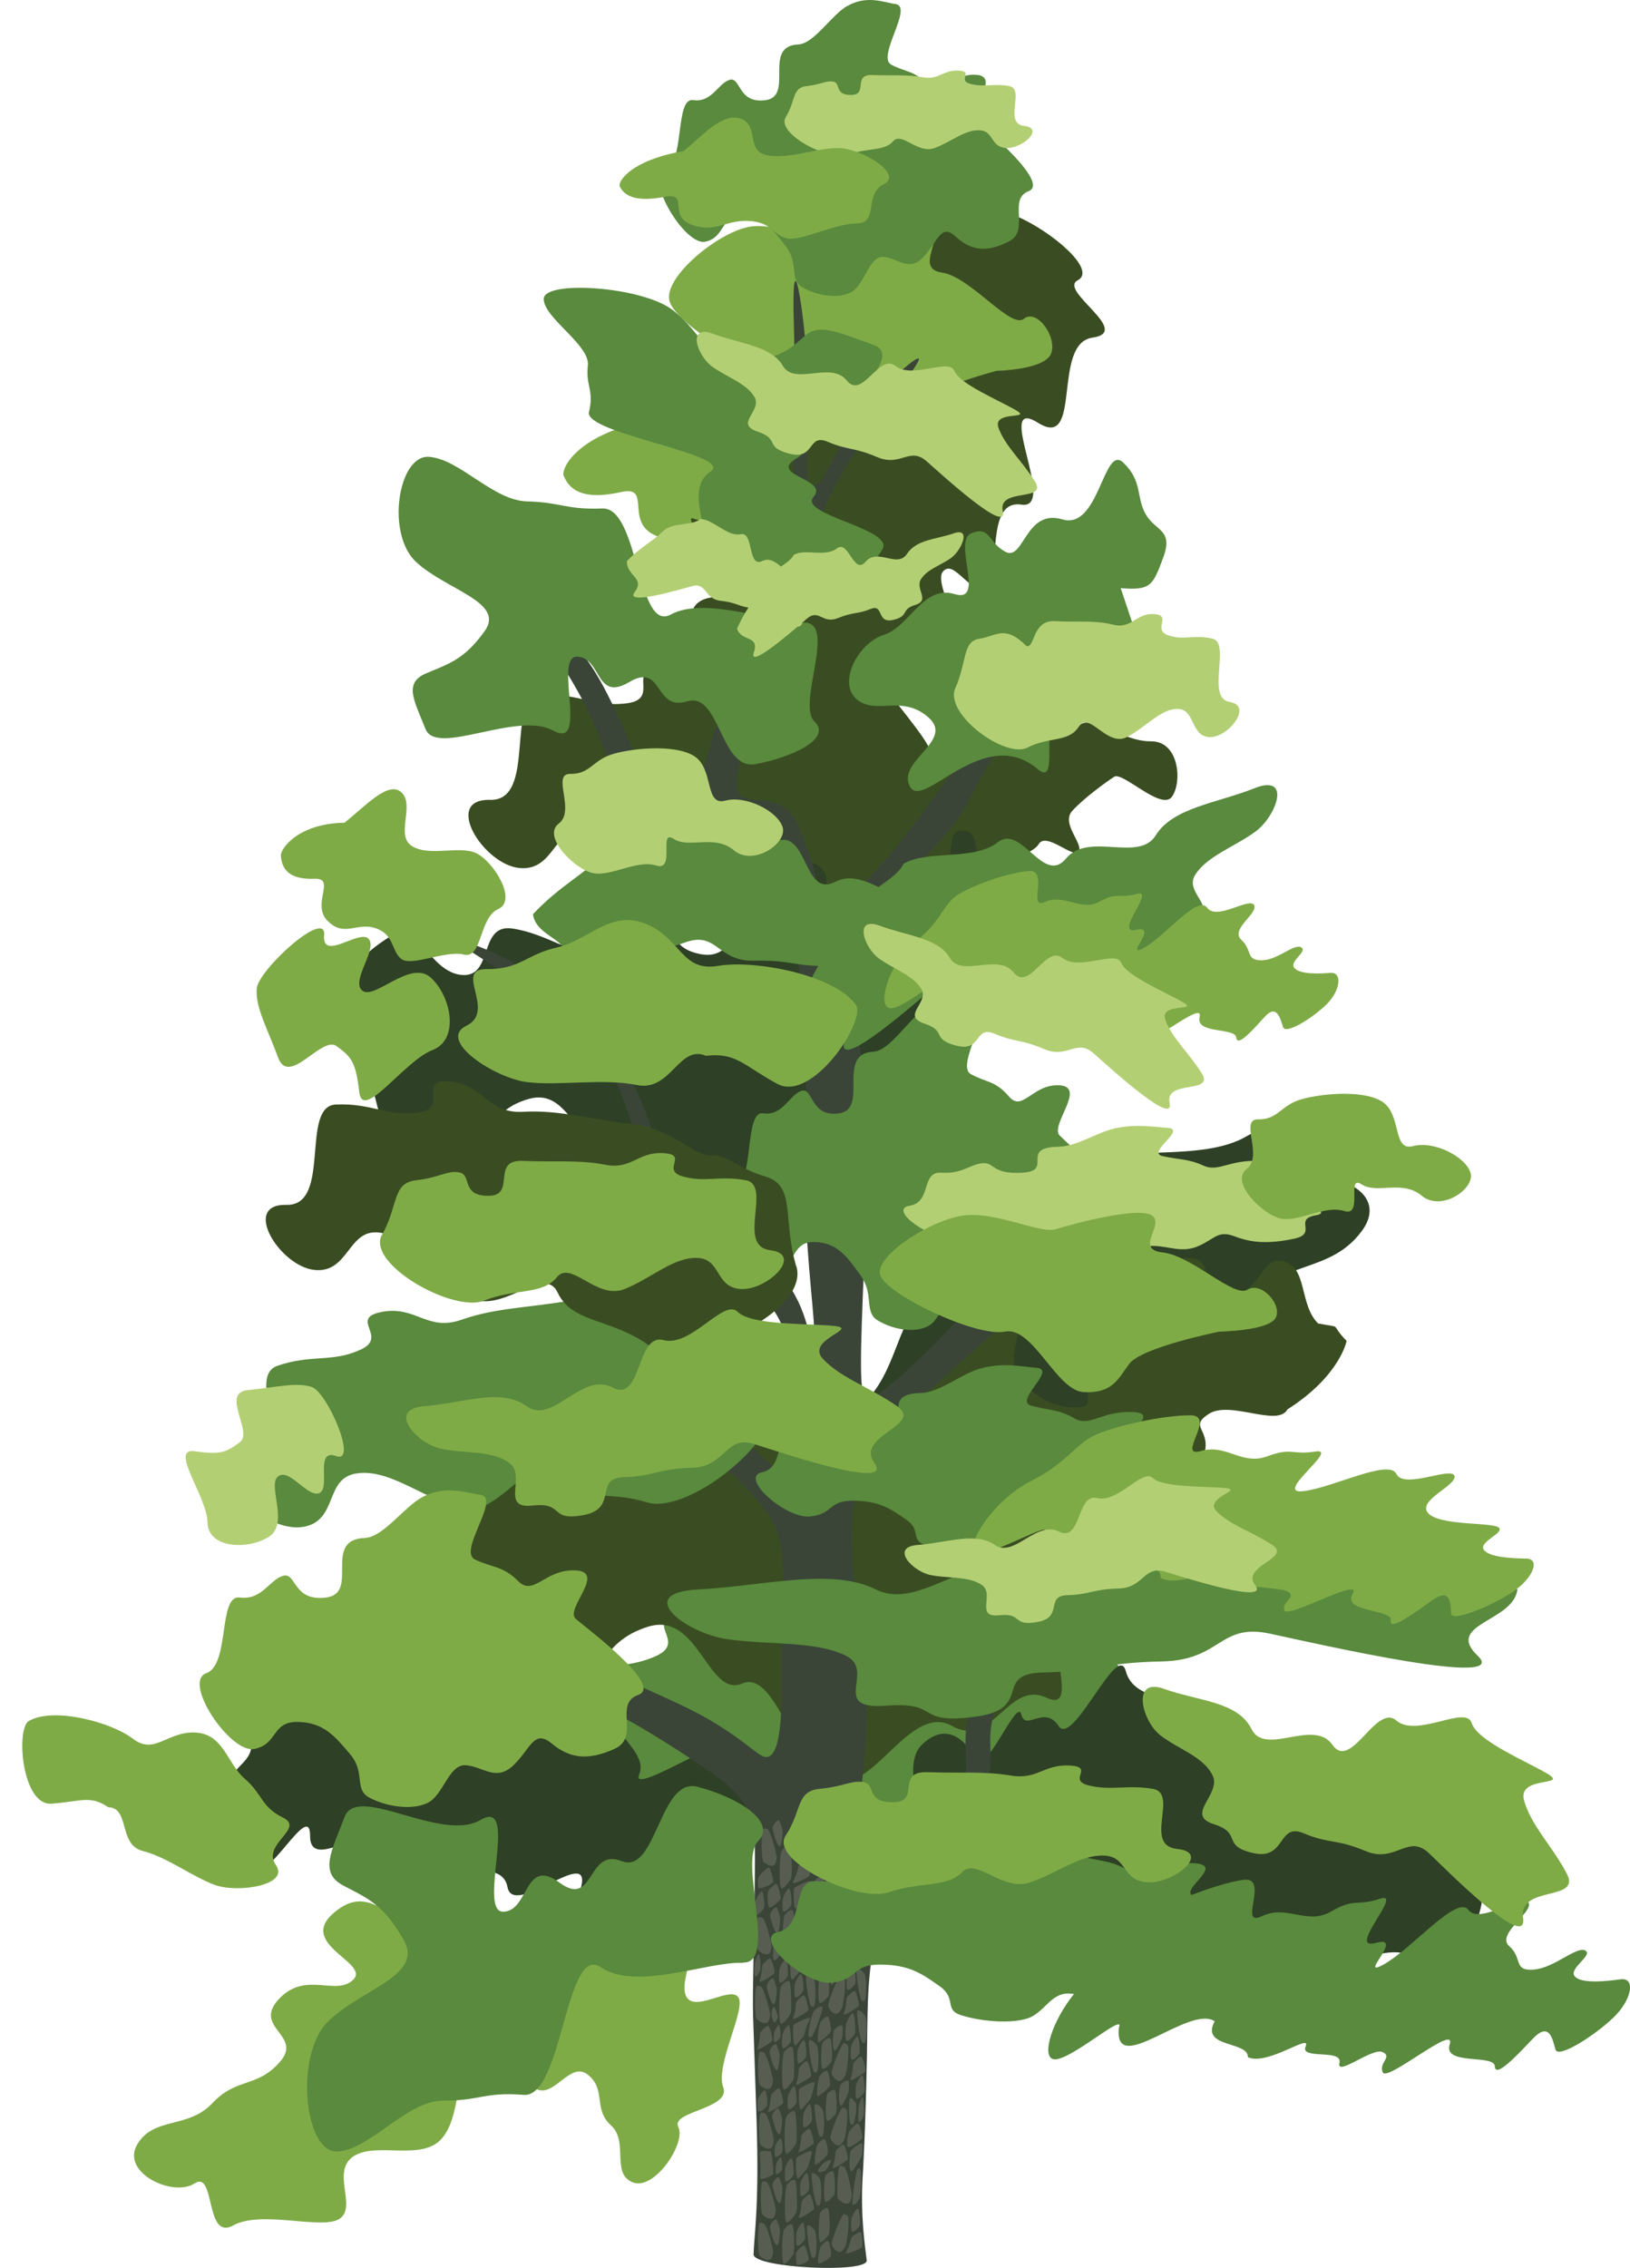 
        <svg xmlns:rdf="http://www.w3.org/1999/02/22-rdf-syntax-ns#" xmlns="http://www.w3.org/2000/svg" xmlns:cc="https://creativecommons.org/ns" xmlns:xlink="http://www.w3.org/1999/xlink" xmlns:dc="https://www.dublincore.org/specifications/dublin-core/dcmi-terms/" x="0px" y="0px" width="365.92px" height="509.05px" viewBox="0 0 365.92 509.05" xml:space="preserve">
            <title>Nyssa sylvatica (tupelo or black gum)</title>
            <desc xmlns:ian_image_library="https://ian.umces.edu/media-library/">
                <ian_image_library:title>Nyssa sylvatica (tupelo or black gum)</ian_image_library:title>
                <ian_image_library:descr><p>An illustration of Nyssa sylvatica, called tupelo or black gum.</p></ian_image_library:descr>
                <ian_image_library:scene>
                    <ian_image_library:contains>symbol, vector, tupelo, black, gum, nyssa, sylvatica, cornales, nyssaceae</ian_image_library:contains>
                    <ian_image_library:when>2022-02-10</ian_image_library:when>
                </ian_image_library:scene>
            </desc>
            
               <path fill="#7FAB47" d="M173.98,124.92c3.96,1.35,13.64-5,20.07-5.05c6.43-0.05,1.93-10.09,7.62-13.53 c5.7-3.42-5.63-11.73-11.8-12.53c-6.18-0.77-14.58,3.82-21.13,2.37c-6.58-1.45-2.41-10.15-7.66-12.67 c-5.26-2.52-10.83,5.57-16.39,11.08c-15.13,3.13-18.81,10.58-18.14,12.23c1.66,4.08,5.81,5.2,12.84,3.63 c7.03-1.59,0.8,6.58,7.62,9.69c6.82,3.1,9.55-1.66,16.24-1.23S170.02,123.57,173.98,124.92z"></path> <path fill="#598A3D" d="M254.77,380.46c-7.06-9.98-5.82-18.67-14.32-18.64c-8.51,0.04-11.42-2.46-15.59-1 c-4.19,1.44-11.33-3.51-22.54-1.62c-11.24,1.9-19.6,1.9-28.62,4.95c-9.06,3.04-11.9-3.46-20.86-1.82c-8.97,1.66,1.82,6.15-5.72,9.44 c-7.53,3.3-12.84,1.16-21.84,4.13c-9.03,2.98,6.44,23.87-5.32,26.86c-11.71,3.01,2.86,14.77,11.92,13.11 c9.09-1.65,5.5-11.99,13.84-13.34c8.37-1.36,16.55,5.37,26.82,8.36c10.3,3,17.35-13.19,23.17-7.21c5.84,6.01,15.04,2.22,26.47,5.5 c11.46,3.29,39.65-18.78,32.61-28.76L254.77,380.46z"></path> <path fill="#3A4D22" d="M229.36,193.9c-3.3-11.11,0.04-18.87-7.13-21.05c-7.18-2.18-8.96-5.26-12.86-4.99 c-3.91,0.25-8.61-6.22-18.54-7.37c-9.96-1.16-17-3.34-25.4-2.85c-8.43,0.47-9.1-6.32-17.08-7.12c-7.99-0.8-0.09,6.19-7.31,7.29 c-7.21,1.11-11.11-2.27-19.48-1.85c-8.39,0.42-0.89,23.87-11.57,23.58c-10.66-0.25-1.5,14.47,6.57,15.29 c8.09,0.83,7.8-9.71,15.17-8.8c7.41,0.92,12.51,9.3,20.36,14.76c7.88,5.47,18.09-7.75,21.41-0.66c3.33,7.1,12.07,5.98,20.83,12.01 c8.78,6.04,38.34-7.13,35.05-18.24L229.36,193.9z"></path> <path fill="#2E4025" d="M279.84,255.05c-10.14,5.93-28.43,1.7-34.47,6.18c-6.03,4.46,0.25,14.11-7.94,19.6 c-8.13,5.46-21.74,0.77-29.41,9.11c-7.7,8.35-6.58,19.89-16.48,26.99c-9.89,7.12-14.38,26.33-9.49,26.41 c4.9,0.08,17.66-14.64,20.68-10.62c3.02,4.01-21.41,22.87-12.05,17.72c9.35-5.16,5.59,20.35,14.55,11.07 c8.96-9.32,10.67,4.62,24.28-6.47c13.63-11.13-8.77-14-2.27-19.88c6.48-5.88,14.61,1.08,24.79-8.73c10.2-9.82-5.56-10.16,3.28-19.23 c8.87-9.07,14.7-6.41,24.04-15.35c9.33-8.94,19.48-6.23,26.36-15.54c6.9-9.34-8.31-14.91-15.97-9.82c-7.68,5.08,0.2-17.4-9.94-11.42 L279.84,255.05z"></path> <path fill="#2E4025" d="M332.46,416.05c1.55,7.71-0.14,19.38-4.75,16.58c-4.63-2.79-2.91,14.68-9.44,7.58 c-6.51-7.12-23.73,7.83-24.03-2.88c-0.3-10.72-14.69,11.17-18.41,3.86c-3.72-7.31-16.14,2.16-20.62,0.3 c-4.48-1.85,1.33-8.28-3.02-9.2c-4.35-0.92-12.56,15.1-14.1,7.4c-1.54-7.69-9.9-1.45-12.49-10.46c-2.57-9.01-9.05,21.86-12.87,15.86 c-3.83-5.98-9.97-7.66-14.32-8.57c-4.35-0.91-1.14-4.88,2.57-11.29c3.71-6.41-3.51-6.76-5.23-12.76c-1.72-6.02,5.87-0.22,9.37-2.32 c3.49-2.08-3.25-13.72,1.93-18.63c5.18-4.91,9.5-1.36,11.84,3.13c2.34,4.51,9.37-13.77,10.37-9.84c1,3.95,5.16-2.28,8.38,2.6 c3.24,4.87,13.23-19.25,15.09-12.32c1.85,6.95,11.66,4.84,12.03,10.3c0.38,5.44,6.39,6.17,8.24,13.11 c1.86,6.95,11.62-12.84,14.24-6.47c2.62,6.38,14.46,9.51,13.62,15.34c-0.84,5.84,19.33-14.96,19.87-11.21 c0.55,3.77,4.71,6.38,4.33,12.39c-0.39,6.05,5.88-0.19,7.42,7.51L332.46,416.05z"></path> <path fill="#2E4025" d="M168.08,411.79c-0.6,7.1-4.91,17.11-8.13,13.78c-3.22-3.32-6.19,17.32-9.95,9.84 c-3.75-7.49-21.93-2.32-19.54-11.85c2.4-9.54-15.2,7.17-16.53,0.02c-1.33-7.15-14.19-1.07-17.52-3.54 c-3.33-2.46,3.18-7.08-0.28-8.69c-3.45-1.62-14.36,11.04-13.76,3.95c0.6-7.08-12.8,5.21-12.76-3.23 c0.05-8.44-10.34,12.12-12.08,6.11c-1.76-5.99-6.54-8.61-9.99-10.22c-3.46-1.6,2.3-7.3,7.03-12.29c4.73-4.99-1.3-6.62-1.27-12.25 c0.04-5.64,5.02,0.89,8.5-0.32c3.47-1.2,0.65-12.73,6.25-16.12c5.6-3.39,8.37,0.55,9.24,4.95c0.86,4.41,11.34-10.45,11.21-6.79 c-0.13,3.68,4.93-1.06,6.45,3.84c1.54,4.9,21.62-20.6,21.47-14.12c-0.16,6.49,3.02,12.44,1.97,17.34 c-1.03,4.88,3.88,6.63,3.72,13.11c-0.15,6.49,13.02-9.21,13.65-3.09c0.64,6.12,9.88,11.07,7.73,16.08 c-2.16,5.01,20.06-9.67,19.59-6.25c-0.47,3.43,7.8,5.17,5.99,10.42c-1.83,5.28-0.37,2.25-0.98,9.34L168.08,411.79z"></path> <path fill="#3A4D22" d="M228.4,48.61c7.77,3.39,17.96,12.02,13.53,14.31c-4.44,2.31,12.5,11.56,3.31,12.87 c-9.2,1.29-2.14,25.43-12.22,19.11c-10.09-6.34,4.56,19.62-3.71,18.37c-8.27-1.25-4.4,15.35-7.9,18.1 c-3.51,2.76-7.18-6.24-9.76-3.03c-2.58,3.23,9.08,20.2,1.3,16.81c-7.78-3.39-5.27,7.73-14.69,4.43 c-9.41-3.31,16.74,21.29,9.66,20.94c-7.1-0.38-11.09,3.93-13.66,7.16c-2.58,3.21-4.99-2.02-9.48-9.18 c-4.51-7.16-7.67-1.09-13.95-3.3c-6.29-2.21,2.12-5.23,1.56-9.56c-0.55-4.31-14.04-5.59-16.57-13.13c-2.52-7.53,2.5-9.09,7.62-8.35 c5.12,0.72-11.74-19.29-7.69-17.74c4.08,1.56,2.58-3.22,8.4-3.03c5.82,0.19-12.66-23.32-5.47-20.67c7.21,2.67,9.12-7.17,14.34-4.14 c5.22,3.03,8.27-1.74,15.47,0.9c7.2,2.66-7.35-17.99-0.37-16.34c6.97,1.65,14.59-6.71,19.68-2.41c5.1,4.31-6.25-25.99-2.53-24.15 c3.71,1.83,7.78-0.2,13.24,3.83C223.94,54.48,220.62,45.21,228.4,48.61L228.4,48.61z"></path> <path fill="#3A4D22" d="M263.07,178.85c2.37-3.22,1.67-12.56-4.73-12.46c-6.39,0.09-13.85-6.38-16.13-3.41 c-2.28,2.97-20.28-0.12-21.31,4.71c-1.04,4.82-11.19,20.43-8.94,25.32c2.26,4.9,19.51-0.49,21.18-3.48 c1.68-2.98,7.78,3.27,8.99,1.62c1.22-1.65-4.02-6.29-1.43-9.13c2.58-2.85,7.51-6.42,9.42-7.67 C252.03,173.12,260.71,182.07,263.07,178.85L263.07,178.85z"></path> <path fill="#7FAB47" d="M229.84,71.56c-2.96,2.38-11.99-9.44-18.35-10.37c-6.36-0.92,0.65-7.86-2.44-10.36 c-3.11-2.5-17.55,2.58-20.8,3.89c-3.26,1.3-12.51-4.81-19.57-3.89c-7.05,0.9-19.98,11.44-18.36,16.83 c1.65,5.41,20.78,17.16,26.94,15.56c6.11-1.61,11.17,16.53,17.11,16.85c5.94,0.32,7.19-3.07,9.79-7.77 c2.59-4.7,19.59-9.07,19.59-9.07s10.8-0.2,12.22-3.89C237.36,75.65,232.78,69.19,229.84,71.56L229.84,71.56z"></path> <path fill="#2E4025" d="M252.03,209.57c3.25,3.03-2.17,5.56-6.61,8.11c-4.46,2.54-13.35-6.44-15.12-3.47 c-1.77,2.95-6.57-4.55-10.4-2.31c-3.84,2.22,0.68,2.51-0.95,6.94c-1.64,4.44-5.41,0.23-8.5,3.47c-3.1,3.25,4.95,9.26,0,12.74 c-4.97,3.47-10.37,5.12-16.07,8.11c-5.7,3.01,3.13,17.97-3.79,15.07c-6.89-2.9-9.66,8.35-16.99,4.62 c-7.33-3.71-13.72,10.05-20.79,9.26c-7.08-0.78-10.76-18.67-17.01-16.21c-6.25,2.47-7.85-11.84-17.01-9.26 c-9.17,2.57-8.56,9.12-12.28,10.43c-3.72,1.3-8.46-8.26-15.12-3.48c-6.66,4.78-6.02-7.41-9.44-13.9c-3.43-6.49,4.65-8.36-0.95-15.05 c-5.59-6.7,2.67-11.98,7.55-15.06c4.9-3.09,7.92,8.65,15.12,9.26c7.21,0.62,3.65-11.54,11.33-10.43c7.7,1.14,13.3,5.89,18.92,5.8 c5.6-0.09,5.89-6.95,12.28-6.95c6.38,0,3.22,5.56,11.34,6.95c8.13,1.37,7.77-10.11,13.23-11.59c5.47-1.46,9.21-11.56,13.23-8.1 c4.03,3.48-1.49,7.49,1.89,11.58c3.36,4.1,8.04,5.12,11.33,4.64c3.29-0.49-3.87-9.77,0.95-11.59c4.82-1.82,2.85,3.34,10.39,0 c7.56-3.35,2.64-12.97,7.56-12.74c4.93,0.25,0.84,6.82,6.62,8.11c5.79,1.28,6.94,0.26,11.35,1.15c4.4,0.9-0.61,6.19,2.83,9.28 c3.43,3.07,11.86,1.62,15.12,4.64L252.03,209.57z"></path> <path fill="#3A4D22" d="M289.02,316.35c-2.2,4.06-12.87-2.08-17.64,1c-4.78,3.05,0.84,3.45-1.18,9.54 c-2.05,6.1-6.73,0.32-10.58,4.78c-3.86,4.47,6.17,12.73,0,17.51c-6.18,4.78-12.91,7.04-20.01,11.15c-7.1,4.14,3.9,24.7-4.71,20.72 c-8.58-3.99-12.03,11.48-21.15,6.36c-9.13-5.1-17.08,13.82-25.89,12.74c-8.82-1.07-13.39-25.67-21.18-22.29 c-7.78,3.39-9.77-16.27-21.18-12.74c-11.42,3.54-10.66,12.54-15.29,14.34c-4.63,1.79-10.54-11.36-18.83-4.78 c-8.29,6.57-7.49-10.18-11.76-19.12c-4.27-8.93,5.78-11.49-1.18-20.69c-6.95-9.21,3.32-16.47,9.41-20.71 c6.1-4.24,9.86,11.89,18.83,12.74c8.97,0.86,4.54-15.86,14.1-14.34c9.59,1.56,16.56,8.1,23.55,7.98c6.97-0.12,7.33-9.56,15.29-9.56 c7.95,0,4.01,7.65,14.12,9.56c10.12,1.88,9.67-13.9,16.47-15.94c6.8-2.01,11.46-15.9,16.47-11.14c5.01,4.78-1.85,10.3,2.36,15.92 c4.18,5.64,10.01,7.04,14.1,6.37c4.1-0.67-4.82-13.44,1.18-15.93c6.01-2.5,3.54,4.6,12.94,0c9.41-4.6,3.29-17.84,9.41-17.52 c6.14,0.34,1.87,5.72,9.07,7.49c7.21,1.76,6.85-7.93,12.33-6.71c5.48,1.24,3.54,9.74,7.83,13.98c5.93,1.12,2.35-0.23,6.4,3.91 C302.3,300.97,300.87,308.8,289.02,316.35z"></path> <path fill="#7FAB47" d="M162.35,468.47c-1.83-4.93,5.15-17.42,3.42-20.14c-1.75-2.7-9.77,3.55-11.72-0.23 c-1.95-3.8,4.31-13.47,0.29-16.27c-4.02-2.81-12.21,0.68-14.89-3.82c-2.7-4.49-14.9-2.67-16.05,0.41c-1.15,3.09,6.14,7.54,2.7,10.41 c-3.43,2.86-10.95-7.91-9.49-3.3c1.07,3.4-7.65,6.34-10.62,9.01c-3.3,2.52-6.92,5.88-8.69,3.78c-2.72-3.26,12.3-15.17,6.27-12.14 c-6.03,3.01-6.82-15.69-12.01-9.53c-5.19,6.15-8.31-4.4-16.62,2.7c-8.3,7.07,8.24,11.21,4.36,15c-3.88,3.82-10.69-2.08-16.68,4.34 c-6.01,6.43,5.4,8.07,0.28,14.04c-5.15,5.99-9.75,3.49-15.23,9.35c-5.51,5.85-13.19,2.94-16.88,9.29 c-3.68,6.33,8.04,11.85,12.86,8.73c4.82-3.13,2.23,12.95,8.72,9.41l-0.01-0.01c6.5-3.54,20.27,1.22,24.02-1.58 c3.73-2.82-2.1-10.57,3.01-13.94c5.14-3.36,15.6,1.34,19.98-4.2c4.06-5.12,2.35-12.93,6.91-17.59c4.5,1.86,10.36-9.78,12.68-7.39 c2.6,2.66-3.99,9.43,0.5,13.44c4.48,4.03,8.22-5.94,12.48-2.58c4.26,3.37,1.13,7.7,5.21,11.38c4.07,3.7-0.05,10.71,4.83,12.78 c4.86,2.07,12.1-8.8,10.3-12.38c-1.8-3.58,11.91-4.06,10.07-8.97L162.35,468.47z"></path> <g id="ian_symbols_553cc0c917998dd4ddd70a92b1836232"> <g> <path fill="#3A4538" d="M169.17,506.01c0.09-4.1,1.3-10.62,0.68-29.9c-0.37-11.63-0.68-20.03-0.79-23.61 c-0.17-5.54,0.26-17.11,0.39-31.87c0.07-7.95,0.06-10.66-1.57-14.16c-1.86-3.99-4.65-6.52-15.34-13.38 c-18.86-12.09-17.45-8.86-22.82-13.77c-2.47-2.26-10.16-9.7-17.31-11.41c-1.63-0.39-3.11-0.55-3.11-0.55 c-6.38-0.67-10.34,1.6-10.66,0.94c-0.36-0.73,3.76-4.79,9.44-5.9c5.74-1.13,10.61,1.34,12.59,2.36c3.95,2.04,4.27,3.61,8.26,6.69 c3.92,3.03,5.11,2.68,15.74,7.48c7.9,3.57,11.86,5.35,16.52,8.26c7.9,4.93,9.62,7.8,11.41,7.08c3.64-1.47,2.77-17.33,2.84-23.85 c0.09-7.65,1.1-18.09-0.48-24.94c-0.73-3.16-2.3-5.81-5.9-9.84c-7.67-8.58-14.3-11.97-27.15-20.46 c-3.88-2.57-9.82-1.57-23.11,3.74c-19.53,7.81-25.81,2.66-4.93-5.69c6.29-2.52,12.96-8.15,20.88-6.07 c7.77,2.04,14.5,2.12,24.08,9.21c13.15,9.72,15.08,15.21,17.74,13.67c1.94-1.13,3.36-7.47,1.54-20.36 c-1.34-9.5-2.27-11.94-3.54-14.16c-2.01-3.52-4.65-5.8-9.84-10.23c-7.96-6.79-8.82-5.77-12.2-9.44c-2.9-3.16-4.86-8.18-8.66-18.1 c-4.42-11.55-4.22-13.18-7.08-17.7c-2.95-4.66-5.95-7.35-11.02-11.8c-12.4-10.91-23.28-16.03-22.82-16.92 c0.29-0.57,4.89,1.18,7.75,2.45c7.34,3.27,12.12,7.37,17.12,11.71c4.79,4.17,7.37,6.41,10.16,10.42 c2.59,3.71,4.14,7.19,5.59,10.42c2,4.47,1.91,5.27,4.57,11.69c2.08,5,3.11,7.49,4.57,9.65c0.65,0.96,2.69,3.86,8.64,8.64 c7.93,6.37,9.5,5.39,13.21,9.15c6.8,6.9,6.9,15.68,7.88,15.5c1.15-0.22-0.81-12.22-1.52-27.18c-0.66-13.85,0.49-14.76-0.06-33.16 c-0.34-11.3-0.51-16.95-1.66-24.3c-1.3-8.3,2.06-19.19-8.07-28.49c-9.6-8.8-23.21,15.6-32.35-10.51 c-2.93-8.37-4.78-14.81-9.97-23.74c-6.72-11.57-13.69-18.12-12.82-18.99c0.82-0.82,8.07,4.05,13.77,10.92 c3.89,4.69,6.01,9.03,8.55,14.24c2.81,5.77,3.06,7.51,7.12,16.62c4.97,11.15,11.11,5.51,11.25,3.77 c1.12-13.63,14.45-45.03,15.4-46.44c1.65-2.45,3.32-5.87,4.75-14.72c1.33-8.24,1.4-14.68,1.42-18.04c0.1-14.58,0.15-21.87,0-26.59 c-0.89-27.61,3.41,2.6,3.19,14.63c-0.45,24.57-0.17,19.56,1.42,19.89c2.39,0.5,5.07-11.96,17.48-23.84c2.09-2,5.46-4.94,5.9-4.54 c0.45,0.41-2.37,4.07-7.04,10.67c-3.22,4.55-6.79,9.6-9.31,13.62c-3,4.79-5.41,10.31-10.22,21.34c-3.96,9.08-5.97,13.74-7.6,19.38 c-2.18,7.55-6.5,26.25-6.62,30.52c-0.19,6.53,9.52,0.19,13.42,8.67c5.48,11.94,3.93,15.74,6.88,16.72 c6.12,2.03,15.97-11.41,27.53-27.44c13.53-18.76,11.07-19.28,18.95-28.43c14.25-16.55,3.95,3.86-4.18,16.26 c-12.12,18.5-9.51,18.02-15.95,25.68c-9.31,11.07-14.62,11.88-17.9,21.01c-1.71,4.77-1.63,9.49-1.48,18.92 c0.21,12.39,1.78,15.46,2.5,26.21c0.59,8.9-0.34,9.02-1.25,30.58c-0.83,19.71-1.2,29.58,0.62,29.95 c2.09,0.43,16.59-12.42,32.25-31.39c7.16-8.67,21.12-4.44,49.43-17.24c0,0-7.56,8.1-9.7,10.32c-1.92,1.99-8.73-0.9-19.27,3.61 c-15.37,6.59-22.01,17.74-24.08,19.57c-20.17,17.76-27.84,24.73-30.39,33.27c-2.25,7.55-1.74,14.56-0.73,28.58 c0.95,13.18,2.64,15.82,2.44,27.13c-0.08,4.52-0.36,4.73-1.55,17.77c-2.43,26.72-1.43,27.81-1.03,27.89 c1.32,0.27,1.59-9.32,9.3-18.08c6.16-7,10.57-6.07,13.94-12.39c3.28-6.15,0.49-9.61,2.07-17.56 c2.27-11.48,10.97-18.83,14.98-22.21c6.11-5.16,8.68-3.3,34.6-12.91c12.5-4.64-12.19,8.02-16.07,8.96 c-6.03,1.46-8.68,1.57-12.77,3.97c-5.56,3.27-8.67,7.78-9.94,9.65c-1.08,1.61-3.73,5.83-5.11,11.92 c-1.61,7.13,0.44,8.31-1.42,15.33c-0.9,3.4-2,7.37-5.39,10.5c-2.76,2.55-4,1.73-7.95,4.54c-4.74,3.37-7.19,7.55-8.23,9.37 c-2.39,4.18-3.27,8.04-3.97,12.49c-1.45,9.17-1.19,14.82-1.38,24.45c-0.35,17.46-0.92,26.29-0.92,26.29 c-0.63,9.69,0.58,16.62,0.87,19.37C194.89,510.32,169.1,509.09,169.17,506.01z"></path> <g> <path fill="#575D51" d="M188.68,443.52c-0.56,0.11-3.02,6.21-2.74,6.87c0.29,0.7,1.04,1.7,1.81,1.63 c0.29-0.03,0.67-0.21,1.27-1.3c0.26-0.48,0.95-5.27,0.58-6.6C189.56,443.95,188.91,443.47,188.68,443.52z"></path> <path fill="#575D51" d="M172.18,454.01c0.25-0.13,0.55-0.45,0.69-1.68c0.06-0.54-1.09-5.24-1.93-6.34 c-0.1-0.14-0.89-0.34-1.08-0.21c-0.48,0.31-0.48,6.89,0.02,7.4C170.43,453.72,171.5,454.36,172.18,454.01z"></path> <path fill="#575D51" d="M191.52,441.47c-0.29-0.03-1.16,1.39-1.36,2.14c-0.11,0.41-0.22,2.95,0.11,3.02 c0.48,0.11,1.24-0.61,1.7-1.33C192.22,444.9,191.92,441.51,191.52,441.47z"></path> <path fill="#575D51" d="M175.1,444.97c0.48,0.11,1.24-0.61,1.7-1.33c0.26-0.41-0.04-3.8-0.44-3.84 c-0.29-0.03-1.16,1.39-1.36,2.14C174.88,442.35,174.77,444.9,175.1,444.97z"></path> <path fill="#575D51" d="M178.45,445.27c-0.11,0.41-0.22,2.95,0.11,3.02c0.48,0.11,1.24-0.61,1.7-1.33 c0.26-0.41-0.04-3.8-0.44-3.84C179.52,443.11,178.65,444.53,178.45,445.27z"></path> <path fill="#575D51" d="M185.47,437.75c-0.49-0.1-1.23,0.62-1.68,1.35c-0.25,0.41-0.79,4.35-0.38,4.38 c0.29,0.02,2.48-1.73,2.73-2.46C186.37,440.34,185.81,437.82,185.47,437.75z"></path> <path fill="#575D51" d="M193.95,449.15c0.63-0.11,0.63-5.31,0.11-6.09c-0.21-0.31-0.95-1.32-1.66-1.18 c-0.37,0.07,0.33,4.79,0.44,5.13C193.23,448.16,193.12,449.29,193.95,449.15z"></path> <path fill="#575D51" d="M181.48,448.27c0.39,1.16,0.27,2.29,1.11,2.14c0.63-0.11,0.63-5.31,0.11-6.09 c-0.21-0.31-0.95-1.32-1.66-1.18C180.67,443.22,181.37,447.94,181.48,448.27z"></path> <path fill="#575D51" d="M192.82,450.18c0.07-0.33-0.52-3.17-1-3.28c-0.3-0.07-1.24,0.89-1.62,1.33c-0.3,0.33-0.04,1.77-0.77,3.76 C189.12,452.82,192.75,450.48,192.82,450.18z"></path> <path fill="#575D51" d="M173.88,442.85c0.07-0.33-0.52-3.17-1-3.28c-0.3-0.07-1.24,0.89-1.62,1.33c-0.3,0.33-0.04,1.77-0.77,3.76 C170.18,445.5,173.82,443.16,173.88,442.85z"></path> <path fill="#575D51" d="M181.45,451.17c0.07-0.33-0.52-3.17-1-3.28c-0.3-0.07-1.24,0.89-1.62,1.33c-0.3,0.33-0.04,1.77-0.77,3.76 C177.75,453.81,181.38,451.48,181.45,451.17z"></path> <path fill="#575D51" d="M179.65,442.42c0.36-0.31,0.84-1.68,1.32-3.99c0.18-0.89-3.36,1.02-3.49,1.35 c-0.14,0.35-0.14,4.32,0.31,4.53C178.06,444.44,179.18,442.84,179.65,442.42z"></path> <path fill="#575D51" d="M185.77,442.81c-0.62-0.37-1.53,0.61-1.66,0.74c-0.43,0.43-0.62,5.92-0.06,6.04 c0.59,0.13,1.82-1.4,1.91-1.54C186.32,447.5,186.07,443,185.77,442.81z"></path> <path fill="#575D51" d="M177.22,444.77c-0.68-0.51-1.7,0.84-1.85,1.03c-0.48,0.6-0.69,8.24-0.07,8.41 c0.66,0.18,2.02-1.95,2.12-2.14C177.84,451.29,177.56,445.03,177.22,444.77z"></path> <path fill="#575D51" d="M186.76,445.45c0.32,0.08,1.2-1.72,1.66-2.96c0.11-0.28,0.18-2.5,0-2.59c-0.39-0.19-1.02,0.2-1.42,0.55 c-0.62,0.55-0.51,0.74-0.62,1.79C186.32,443.05,186.21,445.31,186.76,445.45z"></path> <path fill="#575D51" d="M173.76,449.87c0.33-0.03,0.58-2.01,0.62-3.34c0.01-0.3-0.64-2.42-0.84-2.45 c-0.43-0.06-0.9,0.52-1.16,0.98c-0.41,0.72-0.25,0.86-0.01,1.89C172.56,447.74,173.18,449.92,173.76,449.87z"></path> <path fill="#575D51" d="M188.26,481.55c0.29-0.03,0.67-0.21,1.27-1.3c0.26-0.48,0.95-5.27,0.58-6.6 c-0.04-0.16-0.69-0.65-0.92-0.6c-0.56,0.11-3.02,6.21-2.74,6.87C186.74,480.62,187.49,481.62,188.26,481.55z"></path> <path fill="#575D51" d="M171.85,474.43c-0.1-0.13-0.88-0.32-1.07-0.2c-0.48,0.31-0.54,6.68-0.05,7.18 c0.52,0.52,1.59,1.14,2.27,0.79c0.26-0.13,0.55-0.44,0.71-1.64C173.78,480.04,172.67,475.49,171.85,474.43z"></path> <path fill="#575D51" d="M193.55,465.87c-0.29-0.03-1.16,1.39-1.36,2.14c-0.11,0.41-0.22,2.95,0.11,3.02 c0.48,0.11,1.24-0.61,1.7-1.33C194.25,469.3,193.95,465.91,193.55,465.87z"></path> <path fill="#575D51" d="M176.92,470.41c-0.11,0.41-0.22,2.95,0.11,3.02c0.48,0.11,1.24-0.61,1.7-1.33 c0.26-0.41-0.04-3.8-0.44-3.84C178,468.24,177.13,469.66,176.92,470.41z"></path> <path fill="#575D51" d="M170.3,473.94c0.53,0.1,1.36-0.56,1.86-1.22c0.28-0.37-0.04-3.48-0.49-3.52 c-0.32-0.02-1.27,1.28-1.5,1.96C170.06,471.54,169.94,473.87,170.3,473.94z"></path> <path fill="#575D51" d="M180.49,477.47c0.48,0.11,1.24-0.61,1.7-1.33c0.26-0.41-0.04-3.8-0.44-3.84 c-0.29-0.03-1.16,1.39-1.36,2.14C180.27,474.85,180.16,477.4,180.49,477.47z"></path> <path fill="#575D51" d="M183.56,470.51c0.29,0.02,2.48-1.73,2.73-2.46c0.23-0.68-0.33-3.2-0.67-3.27 c-0.49-0.1-1.23,0.62-1.68,1.35C183.69,466.54,183.15,470.48,183.56,470.51z"></path> <path fill="#575D51" d="M190.82,470.95c-0.32,0.01-0.24,3.84-0.18,4.11c0.2,0.96-0.02,1.84,0.72,1.82 c0.55-0.01,1.12-4.13,0.76-4.8C191.97,471.8,191.44,470.92,190.82,470.95z"></path> <path fill="#575D51" d="M184.52,479.59c0.63-0.11,0.63-5.31,0.11-6.09c-0.21-0.31-0.95-1.32-1.66-1.18 c-0.37,0.07,0.33,4.79,0.44,5.13C183.79,478.61,183.68,479.73,184.52,479.59z"></path> <path fill="#575D51" d="M193.61,479.92c0.07-0.33-0.52-3.17-1-3.28c-0.3-0.07-1.24,0.89-1.62,1.33c-0.3,0.33-0.93,1.39-0.77,3.76 C190.28,482.61,193.54,480.22,193.61,479.92z"></path> <path fill="#575D51" d="M175.82,472.03c0.07-0.33-0.52-3.17-1-3.28c-0.3-0.07-1.24,0.89-1.62,1.33 c-0.29,0.33-0.04,1.77-0.77,3.76C172.11,474.67,175.75,472.34,175.82,472.03z"></path> <path fill="#575D51" d="M182.66,481.07c0.07-0.33-0.52-3.17-1-3.28c-0.3-0.07-1.24,0.89-1.62,1.33c-0.3,0.33-0.04,1.77-0.77,3.76 C178.96,483.71,182.6,481.37,182.66,481.07z"></path> <path fill="#575D51" d="M179.41,468.96c-0.14,0.35-0.14,4.32,0.31,4.53c0.28,0.13,1.4-1.48,1.87-1.89 c0.36-0.31,0.84-1.68,1.32-3.99C183.09,466.72,179.54,468.63,179.41,468.96z"></path> <path fill="#575D51" d="M185.72,475.98c0.59,0.13,1.82-1.4,1.91-1.54c0.37-0.55,0.12-5.05-0.18-5.24 c-0.62-0.37-1.53,0.61-1.66,0.74C185.35,470.37,185.16,475.85,185.72,475.98z"></path> <path fill="#575D51" d="M176.52,483.39c0.66,0.18,2.02-1.95,2.12-2.14c0.41-0.77,0.14-7.03-0.21-7.29 c-0.68-0.51-1.7,0.84-1.85,1.03C176.11,475.58,175.9,483.22,176.52,483.39z"></path> <path fill="#575D51" d="M190.46,467.05c-0.39-0.19-1.02,0.2-1.42,0.55c-0.62,0.55-0.51,0.74-0.62,1.79 c-0.08,0.8-0.19,3.07,0.37,3.21c0.32,0.08,1.2-1.72,1.66-2.96C190.57,469.35,190.64,467.14,190.46,467.05z"></path> <path fill="#575D51" d="M174.97,479.05c0.33-0.03,0.58-2.01,0.62-3.34c0.01-0.3-0.64-2.42-0.84-2.45 c-0.43-0.06-0.9,0.52-1.16,0.98c-0.41,0.72-0.25,0.86-0.01,1.89C173.77,476.92,174.4,479.1,174.97,479.05z"></path> <path fill="#575D51" d="M188.55,486.2c-0.5,0.29-0.83,6.85-0.36,7.39c0.5,0.57,1.54,1.27,2.24,0.95 c0.26-0.12,0.57-0.42,0.78-1.64c0.09-0.54-0.82-5.29-1.6-6.43C189.52,486.33,188.75,486.08,188.55,486.2z"></path> <path fill="#575D51" d="M171.18,497.08c0.53,0.54,1.6,1.19,2.29,0.84c0.25-0.13,0.55-0.45,0.69-1.68 c0.06-0.54-1.09-5.24-1.93-6.34c-0.1-0.14-0.89-0.34-1.08-0.21C170.68,490,170.68,496.57,171.18,497.08z"></path> <path fill="#575D51" d="M192.75,473.02c-0.07,0.44-0.14,3.21,0.07,3.29c0.31,0.12,0.79-0.66,1.09-1.44 c0.17-0.44-0.02-4.13-0.28-4.17C193.43,470.66,192.88,472.2,192.75,473.02z"></path> <path fill="#575D51" d="M176.39,489.6c0.48,0.11,1.24-0.61,1.7-1.33c0.26-0.41-0.04-3.8-0.44-3.84 c-0.29-0.03-1.16,1.39-1.36,2.14C176.17,486.98,176.06,489.52,176.39,489.6z"></path> <path fill="#575D51" d="M181.55,491.59c0.26-0.41-0.04-3.8-0.44-3.84c-0.29-0.03-1.16,1.39-1.36,2.14 c-0.11,0.41-0.22,2.95,0.11,3.02C180.33,493.03,181.09,492.31,181.55,491.59z"></path> <path fill="#575D51" d="M183.06,485.89c0.29,0.02,2.48-1.73,2.73-2.46c0.23-0.68-0.33-3.2-0.67-3.27 c-0.49-0.1-1.23,0.62-1.68,1.35C183.19,481.92,182.66,485.86,183.06,485.89z"></path> <path fill="#575D51" d="M192.88,493.57c0.46-0.86,0.62-6.73,0.09-6.86c-0.7-0.18-0.64,1.09-1,2.39c-0.1,0.37-0.84,5.68-0.53,5.77 C192.03,495.04,192.69,493.92,192.88,493.57z"></path> <path fill="#575D51" d="M183.98,488.95c-0.21-0.31-0.95-1.32-1.66-1.18c-0.37,0.07,0.33,4.79,0.44,5.13 c0.39,1.16,0.27,2.29,1.11,2.14C184.5,494.92,184.5,489.72,183.98,488.95z"></path> <path fill="#575D51" d="M190.31,484.65c0.07-0.33-0.52-3.17-1-3.28c-0.3-0.07-1.24,0.89-1.62,1.33c-0.3,0.33-0.04,1.77-0.77,3.76 C186.61,487.29,190.25,484.96,190.31,484.65z"></path> <path fill="#575D51" d="M173.61,487.93c0-0.34-0.22-5.04-0.71-5.05c-0.3,0-1.97-0.33-2.26,0.18c-0.22,0.39,0.31,3.61,0,5.71 C170.52,489.65,173.61,488.24,173.61,487.93z"></path> <path fill="#575D51" d="M182.74,495.8c0.07-0.33-0.52-3.17-1-3.28c-0.3-0.07-1.24,0.89-1.62,1.33c-0.3,0.33-0.04,1.77-0.77,3.76 C179.04,498.44,182.67,496.11,182.74,495.8z"></path> <path fill="#575D51" d="M178.77,484.41c-0.14,0.35-0.14,4.32,0.31,4.53c0.28,0.13,1.4-1.48,1.87-1.89 c0.36-0.31,0.84-1.68,1.32-3.99C182.45,482.17,178.9,484.08,178.77,484.41z"></path> <path fill="#575D51" d="M187.24,492.68c0.37-0.55,0.12-5.05-0.18-5.24c-0.62-0.37-1.53,0.61-1.66,0.74 c-0.43,0.43-0.62,5.92-0.06,6.04C185.92,494.35,187.15,492.81,187.24,492.68z"></path> <path fill="#575D51" d="M176.59,498.83c0.66,0.18,2.02-1.95,2.12-2.14c0.41-0.77,0.14-7.03-0.21-7.29 c-0.68-0.51-1.7,0.84-1.85,1.03C176.18,491.03,175.97,498.66,176.59,498.83z"></path> <path fill="#575D51" d="M191.38,482.36c-0.62,0.55-0.51,0.74-0.62,1.79c-0.08,0.8-0.19,3.07,0.37,3.21 c0.32,0.08,1.91-2.43,2.38-3.67c0.11-0.28,0.18-2.5,0-2.59C193.13,480.9,191.78,482.01,191.38,482.36z"></path> <path fill="#575D51" d="M174.82,488.71c-0.43-0.06-0.9,0.52-1.16,0.98c-0.41,0.72-0.25,0.86-0.01,1.89 c0.19,0.79,0.81,2.96,1.39,2.91c0.33-0.03,0.58-2.01,0.62-3.34C175.67,490.86,175.03,488.73,174.82,488.71z"></path> <path fill="#575D51" d="M187.05,433.01c0.29,0.7,1.04,1.7,1.81,1.63c0.29-0.03,0.67-0.21,1.27-1.3c0.26-0.48,0.95-5.27,0.58-6.6 c-0.04-0.16-0.69-0.65-0.92-0.6C189.23,426.25,186.78,432.35,187.05,433.01z"></path> <path fill="#575D51" d="M170.2,430.34c-0.48,0.31-0.48,6.89,0.02,7.4c0.53,0.54,1.6,1.19,2.29,0.84 c0.25-0.13,0.55-0.45,0.69-1.68c0.06-0.54-1.09-5.24-1.93-6.34C171.18,430.42,170.4,430.22,170.2,430.34z"></path> <path fill="#575D51" d="M169.77,429.69c0.48,0.11,1.24-0.61,1.7-1.33c0.26-0.41-0.04-3.8-0.44-3.84 c-0.29-0.03-1.16,1.39-1.36,2.14C169.55,427.07,169.44,429.62,169.77,429.69z"></path> <path fill="#575D51" d="M177.14,423.87c-0.29-0.03-1.16,1.39-1.36,2.14c-0.11,0.41-0.22,2.95,0.11,3.02 c0.48,0.11,1.24-0.61,1.7-1.33C177.84,427.3,177.54,423.9,177.14,423.87z"></path> <path fill="#575D51" d="M181.04,431.03c0.26-0.41-0.04-3.8-0.44-3.84c-0.29-0.03-1.16,1.39-1.36,2.14 c-0.11,0.41-0.22,2.95,0.11,3.02C179.82,432.46,180.58,431.75,181.04,431.03z"></path> <path fill="#575D51" d="M174.8,434.54c-0.25-0.03-0.98,1.47-1.16,2.25c-0.09,0.43-0.19,3.11,0.09,3.19 c0.41,0.11,1.05-0.64,1.44-1.4C175.39,438.16,175.14,434.58,174.8,434.54z"></path> <path fill="#575D51" d="M184.73,421.19c-0.46-0.19-1.33,0.37-1.91,1c-0.33,0.35-1.61,4.12-1.22,4.23 c0.28,0.08,2.77-1.22,3.15-1.89C185.11,423.9,185.04,421.32,184.73,421.19z"></path> <path fill="#575D51" d="M185.94,432.27c-0.49-0.1-1.23,0.62-1.68,1.35c-0.25,0.41-0.79,4.35-0.38,4.38 c0.29,0.02,2.48-1.73,2.73-2.46C186.83,434.86,186.27,432.34,185.94,432.27z"></path> <path fill="#575D51" d="M184.62,450.43c-0.63-0.28-1.53,0.56-1.79,0.82c-0.64,0.65-1.73,5.73-1.17,5.96 c0.75,0.31,0.88-0.81,1.48-1.87C183.31,455.05,184.94,450.58,184.62,450.43z"></path> <path fill="#575D51" d="M181.81,427.2c-0.37,0.07,0.33,4.79,0.44,5.13c0.39,1.16,0.27,2.29,1.11,2.14 c0.63-0.11,0.63-5.31,0.11-6.09C183.26,428.07,182.52,427.06,181.81,427.2z"></path> <path fill="#575D51" d="M173.58,422.47c0.07-0.33-0.52-3.17-1-3.28c-0.3-0.07-1.24,0.89-1.62,1.33c-0.3,0.33-1.09,0.67-0.77,3.05 C170.3,424.44,173.51,422.78,173.58,422.47z"></path> <path fill="#575D51" d="M174.25,422.88c-0.3-0.07-1.24,0.89-1.62,1.33c-0.3,0.33-0.5,1.56-0.06,3.76 c0.17,0.87,2.61-1.5,2.68-1.81C175.32,425.83,174.73,422.99,174.25,422.88z"></path> <path fill="#575D51" d="M182.23,435.84c0.08-0.39-0.58-3.76-1.12-3.89c-0.33-0.08-1.39,1.06-1.82,1.57 c-0.33,0.39-0.04,2.1-0.87,4.46C178.07,438.97,182.15,436.2,182.23,435.84z"></path> <path fill="#575D51" d="M178.26,423.84c-0.14,0.35-0.14,4.32,0.31,4.53c0.28,0.13,1.4-1.48,1.87-1.89 c0.36-0.31,0.4-1.95,1.53-4.02C182.44,421.59,178.39,423.51,178.26,423.84z"></path> <path fill="#575D51" d="M184.88,426.18c-0.43,0.43-0.62,5.92-0.06,6.04c0.59,0.13,1.82-1.4,1.91-1.54 c0.37-0.55,0.12-5.05-0.18-5.24C185.93,425.07,185.01,426.04,184.88,426.18z"></path> <path fill="#575D51" d="M176.15,429.86c-0.48,0.6-0.69,8.24-0.07,8.41c0.66,0.18,2.02-1.95,2.12-2.14 c0.41-0.77,0.14-7.03-0.21-7.29C177.31,428.32,176.3,429.67,176.15,429.86z"></path> <path fill="#575D51" d="M185.98,424.74c0.32,0.08,1.2-1.72,1.66-2.96c0.11-0.28,0.18-2.5,0-2.59c-0.39-0.19-1.02,0.2-1.42,0.55 c-0.62,0.55-0.51,0.74-0.62,1.79C185.53,422.34,185.42,424.6,185.98,424.74z"></path> <path fill="#575D51" d="M181.23,439.46c-0.08,0.8-0.19,3.07,0.37,3.21c0.32,0.08,1.2-1.72,1.66-2.96c0.11-0.28,0.18-2.5,0-2.59 c-0.39-0.19-1.02,0.2-1.42,0.55C181.23,438.22,181.33,438.41,181.23,439.46z"></path> <path fill="#575D51" d="M174.53,433.93c0.33-0.03,0.58-2.01,0.62-3.34c0.01-0.3-0.64-2.42-0.84-2.45 c-0.43-0.06-0.9,0.52-1.16,0.98c-0.41,0.72-0.25,0.86-0.01,1.89C173.33,431.8,173.96,433.98,174.53,433.93z"></path> <path fill="#575D51" d="M184.46,420.45c0.28-0.05,0.65-0.28,1.14-1.42c0.21-0.5,0.44-5.34-0.05-6.62 c-0.06-0.16-1.76,0.9-1.98,0.96c-0.55,0.16-1.42,6.52-1.08,7.16C182.85,421.2,183.7,420.59,184.46,420.45z"></path> <path fill="#575D51" d="M173.66,418.68c0.25-0.13,0.55-0.45,0.69-1.68c0.06-0.54-1.09-5.24-1.93-6.34 c-0.1-0.14-0.89-0.34-1.08-0.21c-0.48,0.31-0.48,6.89,0.02,7.4C171.9,418.39,172.97,419.04,173.66,418.68z"></path> <path fill="#575D51" d="M189.79,412.14c0.48,0.11,1.24-0.61,1.7-1.33c0.26-0.41-0.04-3.8-0.44-3.84 c-0.29-0.03-1.16,1.39-1.36,2.14C189.57,409.52,189.46,412.06,189.79,412.14z"></path> <path fill="#575D51" d="M191.09,412.23c-0.29-0.03-1.16,1.42-1.36,2.18c-0.11,0.41-0.22,3.01,0.11,3.08 c0.48,0.11,1.24-0.62,1.7-1.35C191.79,415.72,191.49,412.26,191.09,412.23z"></path> <path fill="#575D51" d="M189.03,426.34c0.26-0.41-0.04-3.8-0.44-3.84c-0.29-0.03-1.16,1.39-1.36,2.14 c-0.11,0.41-0.22,2.95,0.11,3.02C187.82,427.78,188.57,427.06,189.03,426.34z"></path> <path fill="#575D51" d="M189.59,423.08c0.39,1.16,0.27,2.29,1.11,2.14c0.63-0.11,0.63-5.31,0.11-6.09 c-0.21-0.31-0.95-1.32-1.66-1.18C188.78,418.02,189.48,422.74,189.59,423.08z"></path> <path fill="#575D51" d="M181.62,414.98c0.07-0.33-0.52-3.17-1-3.28c-0.3-0.07-1.24,0.89-1.62,1.33c-0.3,0.33-0.5,1.56-0.06,3.76 C179.12,417.66,181.55,415.29,181.62,414.98z"></path> <path fill="#575D51" d="M181.71,421.05c0.14-0.35,0.14-4.32-0.31-4.53c-0.28-0.13-1.4,1.48-1.87,1.89 c-0.36,0.31-0.4,1.95-1.53,4.02C177.53,423.3,181.58,421.38,181.71,421.05z"></path> <path fill="#575D51" d="M188.87,416.68c0.35-0.64,0.12-5.83-0.17-6.04c-0.58-0.43-1.44,0.7-1.56,0.85 c-0.4,0.5-0.58,6.82-0.06,6.96C187.64,418.6,188.79,416.83,188.87,416.68z"></path> <path fill="#575D51" d="M175.42,423.84c0.66,0.18,2.02-1.95,2.12-2.14c0.41-0.77,0.14-7.03-0.21-7.29 c-0.68-0.51-1.7,0.84-1.85,1.03C175.01,416.03,174.8,423.67,175.42,423.84z"></path> <path fill="#575D51" d="M175.08,414.39c0.33-0.03,0.58-2.01,0.62-3.34c0.01-0.3-0.64-2.42-0.84-2.45 c-0.43-0.06-0.9,0.52-1.16,0.98c-0.41,0.72-0.25,0.86-0.01,1.89C173.88,412.26,174.5,414.44,175.08,414.39z"></path> <path fill="#575D51" d="M190.57,441.87c0.55-0.62,0.42-0.79,0.39-1.85c-0.02-0.81-0.2-3.07-0.77-3.13 c-0.33-0.04-0.97,1.85-1.28,3.14c-0.07,0.29,0.13,2.5,0.32,2.57C189.64,442.74,190.21,442.27,190.57,441.87z"></path> <path fill="#575D51" d="M189.45,458.58c-0.56,0.11-3.02,6.21-2.74,6.87c0.29,0.7,1.04,1.7,1.81,1.63 c0.29-0.03,0.67-0.21,1.27-1.3c0.26-0.48,0.95-5.27,0.58-6.6C190.33,459.02,189.68,458.54,189.45,458.58z"></path> <path fill="#575D51" d="M170.53,460.55c-0.48,0.31-0.48,6.89,0.02,7.4c0.53,0.54,1.6,1.19,2.29,0.84 c0.25-0.13,0.55-0.45,0.69-1.68c0.06-0.54-1.09-5.24-1.93-6.34C171.5,460.63,170.72,460.42,170.53,460.55z"></path> <path fill="#575D51" d="M191.21,462.29c0.48,0.11,1.24-0.61,1.7-1.33c0.26-0.41-0.04-3.8-0.44-3.84 c-0.29-0.03-1.16,1.39-1.36,2.14C190.99,459.67,190.88,462.22,191.21,462.29z"></path> <path fill="#575D51" d="M177.01,454.58c-0.29-0.03-1.16,1.39-1.36,2.14c-0.11,0.41-0.22,2.95,0.11,3.02 c0.48,0.11,1.24-0.61,1.7-1.33C177.71,458.01,177.42,454.62,177.01,454.58z"></path> <path fill="#575D51" d="M173.76,453.94c0.33-0.01,0.69-0.6,0.87-1.14c0.1-0.31-0.67-2.44-0.94-2.39 c-0.19,0.03-0.51,1.09-0.51,1.61C173.17,452.29,173.53,453.94,173.76,453.94z"></path> <path fill="#575D51" d="M170.64,442.31c0.17-0.39,0-3.67-0.27-3.71c-0.2-0.03-0.78,1.34-0.92,2.06 c-0.08,0.39-0.17,2.85,0.06,2.92C169.82,443.7,170.33,443.01,170.64,442.31z"></path> <path fill="#575D51" d="M174.84,454.57c-0.21-0.02-0.86,1.01-1.02,1.55c-0.09,0.3-0.19,2.16,0.05,2.22 c0.35,0.08,0.91-0.43,1.25-0.95C175.31,457.09,175.14,454.61,174.84,454.57z"></path> <path fill="#575D51" d="M175.24,479.99c-0.26-0.03-1.03,1.1-1.22,1.7c-0.1,0.32-0.23,2.36,0.06,2.43 c0.42,0.09,1.09-0.47,1.5-1.04C175.81,482.75,175.6,480.03,175.24,479.99z"></path> <path fill="#575D51" d="M175.26,484.24c-0.21-0.02-0.86,1.01-1.02,1.55c-0.09,0.3-0.19,2.16,0.05,2.22 c0.35,0.08,0.91-0.43,1.25-0.95C175.73,486.76,175.56,484.27,175.26,484.24z"></path> <path fill="#575D51" d="M185.17,487.29c0.33-0.13,1.61-2.27,1.39-2.46c-0.16-0.14-1.28,0.33-1.72,0.69 c-0.24,0.19-1.4,1.66-1.23,1.84C183.84,487.62,184.59,487.52,185.17,487.29z"></path> <path fill="#575D51" d="M179.1,460.04c-0.11,0.41-0.22,2.95,0.11,3.02c0.48,0.11,1.24-0.61,1.7-1.33 c0.26-0.41-0.04-3.8-0.44-3.84C180.18,457.88,179.31,459.3,179.1,460.04z"></path> <path fill="#575D51" d="M191.91,456.45c0.28-0.49-0.04-4.55-0.49-4.59c-0.32-0.03-1.27,1.67-1.5,2.56 c-0.12,0.49-0.24,3.53,0.12,3.62C190.58,458.17,191.41,457.32,191.91,456.45z"></path> <path fill="#575D51" d="M185.81,452.65c-0.49-0.1-1.23,0.62-1.68,1.35c-0.25,0.41-0.79,4.35-0.38,4.38 c0.29,0.02,2.48-1.73,2.73-2.46C186.71,455.24,186.15,452.72,185.81,452.65z"></path> <path fill="#575D51" d="M186.66,439.87c0.26,0.02,2.17-1.47,2.38-2.1c0.2-0.58-0.29-2.73-0.58-2.78 c-0.42-0.09-1.07,0.53-1.46,1.15C186.77,436.49,186.31,439.85,186.66,439.87z"></path> <path fill="#575D51" d="M194.07,458.54c0.63-0.11,0.63-5.31,0.11-6.09c-0.21-0.31-0.95-1.32-1.66-1.18 c-0.37,0.07,0.33,4.79,0.44,5.13C193.35,457.56,193.24,458.69,194.07,458.54z"></path> <path fill="#575D51" d="M183.24,465.18c0.63-0.11,0.63-5.31,0.11-6.09c-0.21-0.31-0.95-1.32-1.66-1.18 c-0.37,0.07,0.33,4.79,0.44,5.13C182.52,464.2,182.4,465.33,183.24,465.18z"></path> <path fill="#575D51" d="M193.3,461.6c-0.3-0.07-1.24,0.89-1.62,1.33c-0.3,0.33-0.04,1.77-0.77,3.76 c-0.31,0.83,3.32-1.5,3.39-1.81C194.37,464.56,193.78,461.72,193.3,461.6z"></path> <path fill="#575D51" d="M173.41,458c0.07-0.33-0.52-3.17-1-3.28c-0.3-0.07-1.24,0.89-1.62,1.33c-0.3,0.33-0.04,1.77-0.77,3.76 C169.7,460.64,173.34,458.31,173.41,458z"></path> <path fill="#575D51" d="M182.1,465.94c0.07-0.33-0.52-3.17-1-3.28c-0.3-0.07-1.24,0.89-1.62,1.33c-0.3,0.33-0.04,1.77-0.77,3.76 C178.4,468.58,182.03,466.25,182.1,465.94z"></path> <path fill="#575D51" d="M180.31,457.19c0.36-0.31,0.4-1.95,1.53-4.02c0.47-0.87-3.58,1.05-3.71,1.38 c-0.14,0.35-0.14,4.32,0.31,4.53C178.72,459.21,179.84,457.61,180.31,457.19z"></path> <path fill="#575D51" d="M184.75,458.32c-0.43,0.43-0.62,5.92-0.06,6.04c0.59,0.13,1.82-1.4,1.91-1.54 c0.37-0.55,0.12-5.05-0.18-5.24C185.8,457.21,184.89,458.19,184.75,458.32z"></path> <path fill="#575D51" d="M175.96,468.98c0.66,0.18,2.02-1.95,2.12-2.14c0.41-0.77,0.14-7.03-0.21-7.29 c-0.68-0.51-1.7,0.84-1.85,1.03C175.54,461.17,175.34,468.81,175.96,468.98z"></path> <path fill="#575D51" d="M189.08,457.26c0.11-0.28,0.18-2.5,0-2.59c-0.39-0.19-1.02,0.2-1.42,0.55c-0.62,0.55-0.51,0.74-0.62,1.79 c-0.08,0.8-0.19,3.07,0.37,3.21C187.74,460.3,188.61,458.5,189.08,457.26z"></path> <path fill="#575D51" d="M173.02,461.73c0.19,0.79,0.81,2.96,1.39,2.91c0.33-0.03,0.58-2.01,0.62-3.34 c0.01-0.3-0.64-2.42-0.84-2.45c-0.43-0.06-0.9,0.52-1.16,0.98C172.62,460.55,172.78,460.7,173.02,461.73z"></path> <path fill="#575D51" d="M185.86,503.05c-0.49-0.1-1.23,0.62-1.68,1.35c-0.25,0.41-0.79,3.64-0.38,3.67 c0.29,0.02,2.48-1.01,2.73-1.75C186.75,505.64,186.19,503.12,185.86,503.05z"></path> <path fill="#575D51" d="M190.39,497.57c-0.04-0.16-0.69-0.65-0.92-0.6c-0.56,0.11-3.02,6.21-2.74,6.87 c0.29,0.7,1.04,1.7,1.81,1.63c0.29-0.03,0.67-0.21,1.27-1.3C190.07,503.7,190.75,498.9,190.39,497.57z"></path> <path fill="#575D51" d="M170.54,498.94c-0.48,0.31-0.48,6.89,0.02,7.4c0.53,0.54,1.6,1.19,2.29,0.84 c0.25-0.13,0.55-0.45,0.69-1.68c0.06-0.54-1.09-5.24-1.93-6.34C171.52,499.02,170.74,498.81,170.54,498.94z"></path> <path fill="#575D51" d="M191.29,500.91c0.48,0.11,1.24-0.61,1.7-1.33c0.26-0.41-0.04-3.8-0.44-3.84 c-0.29-0.03-1.16,1.39-1.36,2.14C191.06,498.29,190.95,500.83,191.29,500.91z"></path> <path fill="#575D51" d="M178.95,504.03c0.48,0.11,1.24-0.61,1.7-1.33c0.26-0.41-0.04-3.8-0.44-3.84 c-0.29-0.03-1.16,1.39-1.36,2.14C178.73,501.41,178.62,503.96,178.95,504.03z"></path> <path fill="#575D51" d="M181.26,499.5c-0.37,0.07,0.33,4.79,0.44,5.13c0.39,1.16,0.27,2.29,1.11,2.14 c0.63-0.11,0.63-5.31,0.11-6.09C182.71,500.36,181.96,499.36,181.26,499.5z"></path> <path fill="#575D51" d="M193.17,501.01c-0.28-0.12-1.38,0.65-1.84,1.01c-0.35,0.27-0.36,1.73-1.44,3.56 c-0.45,0.76,3.54-0.87,3.66-1.16C193.68,504.11,193.62,501.21,193.17,501.01z"></path> <path fill="#575D51" d="M180.51,503.99c-0.3-0.07-1.24,0.89-1.62,1.33c-0.3,0.33-0.23,1.65-0.11,2.78 c0.09,0.88,2.66-0.52,2.73-0.82C181.57,506.94,180.98,504.1,180.51,503.99z"></path> <path fill="#575D51" d="M184.21,496.52c-0.43,0.48-0.62,6.61-0.06,6.74c0.59,0.15,1.82-1.57,1.91-1.72 c0.37-0.62,0.12-5.64-0.18-5.85C185.26,495.28,184.34,496.37,184.21,496.52z"></path> <path fill="#575D51" d="M176.04,500.4c-0.48,0.6-0.69,7.52-0.07,7.69c0.66,0.18,2.02-1.95,2.12-2.14 c0.41-0.77,0.14-6.32-0.21-6.58C177.21,498.85,176.19,500.21,176.04,500.4z"></path> <path fill="#575D51" d="M174.26,498.17c-0.43-0.06-0.9,0.52-1.16,0.98c-0.41,0.72-0.25,0.86-0.01,1.89 c0.19,0.79,0.81,2.96,1.39,2.91c0.33-0.03,0.58-2.01,0.62-3.34C175.11,500.32,174.46,498.19,174.26,498.17z"></path> </g> </g> </g> <path fill="#598A3D" d="M163.41,367.95c-9.38-1.3-21.47-10.42-6.64-11.19c14.79-0.77,29.91-4.96,39.85,0 c9.97,4.98,21.49-9.17,33.24-4.96c11.74,4.19,9.17-14.33,19.94-12.44c10.77,1.91,24.23-6.66,34.42-5.96 c5.33,3.63,22.42,2.34,29.51,7.45c7.13,5.1,16.68,8.28,26.91,15.9c-0.82,7.29-16.48,7.69-8.89,14.92 c7.59,7.25-34.96-2.45-46.53-4.96c-11.57-2.53-10.92,5.94-24.37,6.21c-13.43,0.27-14.92,2.25-26.59,2.48 c-11.71,0.24-1.83,8.19-15.5,9.96c-13.67,1.75-7.24-3.48-19.94-2.5c-12.7,0.97-2.13-7.79-8.87-11.19 C183.22,368.28,172.75,369.26,163.41,367.95L163.41,367.95z"></path> <path fill="#598A3D" d="M281.61,176.93c-8.48,3.36-18.31,4.35-22.14,10.55c-3.83,6.21-15.07-0.9-20.16,5.23 c-5.09,6.12-9.99-7.86-15.33-3.65c-5.33,4.22-15.74,1.63-21.16,4.83c-0.75,1.75-3.06,3.42-5.61,5.21c-3.2-1.54-6.5-2.83-9.68-1.17 c-7.05,3.68-6.19-11.11-12.74-9.28c-6.54,1.84-15.15-4.56-21.38-3.7c-3.13,3.05-13.69,2.53-17.85,6.81 c-4.18,4.27-9.93,7.08-15.92,13.44c0.79,5.76,10.43,5.61,6.04,11.58c-4.39,5.98,21.39-3,28.4-5.34c7.01-2.35,6.94,4.39,15.22,4.2 c7.4-0.17,8.98,1.03,14.39,1.17c-1.45,2.54-2.94,5.37-4.22,8.78c2.95,5.01,11.78,1.16,10.04,8.36c-1.44,5.96,12.2-5.46,20.11-12.34 c1.51-0.23,2.04-0.94,2.16-1.89c0.73-0.64,1.36-1.2,1.87-1.64c5.56-4.88,8.1,1.38,15.66-1.99c7.55-3.36,9.05-2.33,15.62-5.25 c6.58-2.93,3.82,5.39,12.01,3.05c8.19-2.36,2.83-4.41,10.22-7.07c7.39-2.67-1.48-6.16,1.1-10.38c2.59-4.22,8.74-6.29,13.48-9.71l0,0 C286.51,183.3,290.11,173.56,281.61,176.93z"></path> <path fill="#598A3D" d="M172.93,311.45c-6.09-9.05-5.08-16.9-12.35-16.92c-7.27-0.01-9.77-2.29-13.32-1 c-3.57,1.28-9.7-3.24-19.26-1.6c-9.59,1.65-16.73,1.6-24.41,4.3c-7.72,2.69-10.18-3.2-17.83-1.77c-7.65,1.44,1.59,5.57-4.83,8.49 c-6.41,2.94-10.96,0.97-18.63,3.6c-7.7,2.64,5.64,21.61-4.38,24.23c-9.99,2.65,2.53,13.36,10.26,11.92 c7.76-1.43,4.63-10.8,11.74-11.96c7.14-1.17,14.17,4.95,22.96,7.72c8.81,2.77,14.74-11.81,19.75-6.37 c5.03,5.46,12.86,2.1,22.64,5.13c9.81,3.04,33.75-16.72,27.67-25.78L172.93,311.45z"></path> <path fill="#598A3D" d="M190.26,1.33c4.44-2.54,8.39-0.71,10.73-0.43c4.22,0.5-4.29,11.85-0.91,13.62c3.39,1.78,5.21,1.26,8.16,4.54 c2.95,3.28,5.07-2.64,10.89-2.27c5.8,0.37-2.22,8.15,0,10.21c2.21,2.06,16.59,14.03,11.78,15.91c-4.79,1.87,0.5,8.88-4.53,11.35 c-5.04,2.49-8.39,1.99-11.8-1.13c-3.4-3.11-3.93,0.97-7.25,4.53c-3.32,3.56-5.87,0.18-9.07,0c-3.22-0.18-4.14,6.36-7.26,7.96 c-3.12,1.6-7.9,0.61-10.89-1.14c-3-1.75-0.68-5.2-3.63-9.1c-2.94-3.87-5.05-6.73-9.98-6.8c-4.92-0.07-3.63,4.69-8.16,5.67 c-4.52,0.99-13.62-14.07-9.07-15.89c4.55-1.82,2.18-16.51,6.34-15.89c4.16,0.62,5.58-3.72,8.15-4.54c2.59-0.82,1.8,5.47,8.18,4.54 c6.37-0.94-0.81-12.14,7.25-12.49c3.58-0.17,7.47-6.64,11.03-8.66H190.26z"></path> <path fill="#598A3D" d="M207.64,226.49c4.65-2.81,8.8-0.78,11.25-0.47c4.42,0.55-4.5,13.11-0.95,15.07c3.55,1.96,5.46,1.4,8.56,5.03 c3.09,3.62,5.32-2.92,11.41-2.51c6.08,0.41-2.33,9.01,0,11.29c2.31,2.28,17.38,15.52,12.35,17.6c-5.02,2.07,0.53,9.82-4.75,12.55 c-5.29,2.75-8.79,2.2-12.37-1.25c-3.56-3.44-4.12,1.08-7.6,5.02c-3.48,3.94-6.15,0.2-9.5,0c-3.37-0.19-4.34,7.03-7.61,8.8 c-3.27,1.77-8.28,0.68-11.41-1.26c-3.14-1.93-0.72-5.75-3.81-10.06c-3.08-4.28-5.3-7.44-10.46-7.52c-5.16-0.07-3.8,5.19-8.56,6.28 c-4.74,1.09-14.27-15.57-9.5-17.59c4.76-2.01,2.29-18.27,6.65-17.59c4.36,0.68,5.85-4.11,8.55-5.03c2.72-0.91,1.89,6.05,8.57,5.03 c6.67-1.04-0.85-13.43,7.6-13.82c3.75-0.19,7.83-7.34,11.56-9.58H207.64z"></path> <path fill="#7FAB47" d="M94.98,335.95c5.28-2.72,9.97-0.76,12.75-0.46c5.01,0.54-5.1,12.68-1.08,14.57c4.02,1.9,6.19,1.35,9.7,4.86 c3.5,3.5,6.03-2.82,12.94-2.43c6.89,0.39-2.64,8.72,0,10.92c2.62,2.21,19.71,15.01,14,17.02c-5.69,2,0.6,9.5-5.38,12.14 c-5.99,2.66-9.96,2.13-14.02-1.2c-4.04-3.33-4.67,1.04-8.62,4.85c-3.94,3.81-6.97,0.19-10.77,0c-3.82-0.19-4.92,6.8-8.62,8.51 c-3.71,1.71-9.39,0.66-12.93-1.22c-3.56-1.87-0.81-5.56-4.32-9.73c-3.5-4.14-6.01-7.2-11.86-7.28c-5.84-0.07-4.31,5.01-9.7,6.07 c-5.37,1.06-16.18-15.06-10.77-17c5.4-1.94,2.59-17.66,7.54-17c4.95,0.66,6.63-3.97,9.69-4.86c3.08-0.88,2.14,5.85,9.72,4.86 c7.56-1-0.96-12.99,8.62-13.36c4.26-0.18,8.88-7.1,13.1-9.26H94.98z"></path> <path fill="#598A3D" d="M219.81,307.26c5.28-1.59,9.97-0.44,12.75-0.27c5.01,0.31-5.1,7.42-1.08,8.52c4.02,1.11,6.19,0.79,9.7,2.84 c3.5,2.05,6.03-1.65,12.94-1.42c6.89,0.23-2.64,5.1,0,6.39c2.62,1.29,19.71,8.78,14,9.96c-5.69,1.17,0.6,5.55-5.38,7.1 c-5.99,1.56-9.96,1.24-14.02-0.7c-4.04-1.95-4.67,0.61-8.62,2.84c-3.94,2.23-6.97,0.11-10.77,0c-3.82-0.11-4.92,3.98-8.62,4.98 c-3.71,1-9.39,0.38-12.93-0.71c-3.56-1.09-0.81-3.25-4.32-5.69c-3.5-2.42-6.01-4.21-11.86-4.26c-5.84-0.04-4.31,2.93-9.7,3.55 c-5.37,0.62-16.18-8.81-10.77-9.95c5.4-1.14,2.59-10.33,7.54-9.95c4.95,0.39,6.63-2.32,9.69-2.84c3.08-0.52,2.14,3.42,9.72,2.84 c7.56-0.59-0.96-7.6,8.62-7.82c4.26-0.11,8.88-4.15,13.1-5.42H219.81z"></path> <path fill="#B3CF74" d="M250.01,253.34c4.97-1.19,9.39-0.33,12-0.2c4.72,0.23-4.8,5.54-1.01,6.36c3.79,0.83,5.83,0.59,9.13,2.12 c3.3,1.53,5.68-1.23,12.18-1.06c6.49,0.17-2.49,3.81,0,4.77c2.47,0.96,18.55,6.55,13.18,7.43c-5.36,0.87,0.56,4.15-5.07,5.3 c-5.64,1.16-9.38,0.93-13.19-0.53c-3.8-1.45-4.4,0.46-8.11,2.12c-3.71,1.67-6.56,0.08-10.14,0c-3.6-0.08-4.63,2.97-8.12,3.72 c-3.49,0.75-8.84,0.29-12.17-0.53c-3.35-0.82-0.77-2.43-4.06-4.25c-3.29-1.81-5.65-3.14-11.16-3.18c-5.5-0.03-4.06,2.19-9.13,2.65 c-5.06,0.46-15.23-6.57-10.14-7.42c5.08-0.85,2.44-7.71,7.1-7.42c4.66,0.29,6.24-1.74,9.12-2.12c2.9-0.38,2.02,2.55,9.15,2.12 c7.12-0.44-0.91-5.67,8.11-5.83c4.01-0.08,8.36-3.1,12.33-4.04H250.01z"></path> <path fill="#598A3D" d="M363.82,444.27c-3.2,0.44-8.88,1.06-10.32-0.69c-1.42-1.75,4.34-4.83,2.34-5.79 c-2.01-0.96-6.91,3.96-11.56,4.3c-4.65,0.35-2.38-2.53-5.46-5.25c-3.09-2.71,5.52-7.65,4.31-9.79c-1.19-2.15-10.99,5.08-13.5,1.63 c-2.51-3.45-12.64,8.7-18.92,12.21c-6.26,3.51,4.97-6.68-1.85-4.8c-6.8,1.87,6.46-11.7,0.97-9.92c-5.5,1.79-5.57-0.27-10.99,2.87 c-5.42,3.14-10-1.62-15.55,1.06c-5.55,2.68,1.98-9.13-4.3-8.15c-3.3,0.52-7.54,1.84-11.48,3.4c-2.03-1.68,7.72-6.9,0.25-7.15 c-7.75-0.27-10.58,3.97-14.51,1.62c-3.93-2.35-6.36-1.98-10.88-3.25c-4.51-1.27,6.83-9.4,1.21-9.75c-3.11-0.2-8.38-1.51-14.29,0.3 h-0.02c-4.73,1.45-9.92,6.08-14.69,6.2c-10.74,0.25-1.18,8.27-9.66,8.94c-8.49,0.66-7.44-3.84-10.9-3.25 c-3.43,0.59-5.32,3.69-10.86,3.25c-5.55-0.44-2.4,10.08-8.45,11.38c-6.06,1.3,6.06,12.09,12.08,11.38 c6.04-0.71,4.32-4.11,10.88-4.06c6.56,0.05,9.37,2.1,13.29,4.87c3.93,2.79,0.85,5.26,4.84,6.51c3.97,1.26,10.35,1.96,14.5,0.82 c4.16-1.15,5.38-5.83,9.67-5.7c0.39,0.01,0.77,0.05,1.14,0.09c-4.88,6.04-7.3,13.79-4.75,14.62c3.24,1.04,16.4-10.79,14.82-7.06 c-1.21,11.46,15.69-5.23,21.51-1.43c-3.3,6.09,7.56,4.35,7.45,8.07c4.42,2.01,14.34-5.52,12.97-2.43c-1.37,3.09,8.37,0.47,7.59,3.7 c-0.78,3.23,7.33-3.49,9.67-2.42c2.36,1.06-0.97,2.42,0.06,4.57c1.03,2.14,16.59-11.12,15.02-6.31c-1.57,4.81,10.03,2.16,10.13,4.93 c0.1,2.77,4.85-2.33,8.55-6.22c3.71-3.89,4.42,0.15,5.05,2.47l0.01-0.01c0.65,2.31,10.33-4.17,13.8-7.99 C366.44,448.25,367.01,443.83,363.82,444.27z"></path> <path fill="#7FAB47" d="M288.03,230.54c0.63,1.93,7.9-2.86,10.42-5.81c2.53-2.95,2.74-6.54,0.26-6.36c-2.49,0.19-6.92,0.4-8.15-1.12 c-1.21-1.52,3.15-3.73,1.53-4.62c-1.63-0.89-5.22,2.88-8.86,2.91c-3.63,0.03-2-2.21-4.57-4.6c-2.57-2.39,3.93-5.98,2.86-7.8 c-1.05-1.83-8.37,3.58-10.52,0.61c-2.16-2.97-9.47,6.46-14.21,9c-4.73,2.54,3.54-5.21-1.71-4.04c-5.24,1.17,4.45-9.26,0.23-8.09 c-4.23,1.17-4.39-0.52-8.49,1.77c-4.09,2.28-7.95-1.87-12.17,0.04c-4.22,1.91,1.07-7.39-3.82-6.92c-4.88,0.47-12.25,3.14-15.7,5.25 c-3.45,2.11-3.81,6.15-9.5,10.43c-5.69,4.28-8.75,14.01-6.16,15.04c2.6,1.03,12.31-7.97,11.27-5c-0.33,9.34,12.05-3.45,16.83-0.02 c-2.27,4.82,6.17,3.98,6.29,7.02c3.59,1.89,10.97-3.76,10.06-1.3c-0.91,2.46,6.61,0.84,6.16,3.44c-0.44,2.61,5.57-2.47,7.47-1.47 c1.91,1-0.63,1.94,0.29,3.75c0.93,1.81,12.44-8.24,11.46-4.37c-0.97,3.86,8,2.31,8.23,4.59c0.23,2.28,3.68-1.65,6.39-4.64 C286.63,225.25,287.41,228.61,288.03,230.54L288.03,230.54z"></path> <path fill="#7FAB47" d="M325.76,362.17c0.16,2.19,10.53-2.35,14.54-5.35c4.02-3,5.41-6.94,2.33-6.99c-3.09-0.04-8.56-0.27-9.58-2.07 c-1-1.8,5.02-3.8,3.32-4.95c-1.7-1.15-13.46-0.33-15.82-3.24c-2.38-2.9,6.68-6.2,5.95-8.32c-0.7-2.13-11.33,3.09-13.02-0.4 c-1.69-3.5-14.2,3.09-20.97,3.86c-6.76,0.76,8.35-9.76,2.84-8.91c-5.52,0.86-5.19-1.02-10.9,1.09c-5.71,2.1-9.1-2.87-14.83-1.2 c-5.74,1.67,3.64-8.05-2.46-8.02c-6.09,0.02-15.92,2.21-20.79,4.19c-4.87,1.98-6.59,6.4-14.88,10.54 c-8.29,4.15-15.1,14.57-12.26,15.97c2.85,1.4,17.52-7.54,15.31-4.36c-3.36,10.28,15.77-2.58,20.51,1.7 c-4.29,5.09,6.26,5.02,5.44,8.39c3.77,2.45,14.56-3.03,12.67-0.4c-1.89,2.62,13.99,2.27,15.98,3.57c2.01,1.3-1.38,2.07-0.83,4.17 c0.56,2.09,17.77-7.82,15.35-3.65c-2.41,4.17,9.01,3.36,8.57,5.91c-0.44,2.54,5.01-1.45,9.25-4.47 C325.73,356.19,325.61,359.97,325.76,362.17L325.76,362.17z"></path> <path fill="#598A3D" d="M166.77,440.57c-7.96-0.33-23.99,6.41-31.92,0.98c-7.91-5.39-8.54,29.35-17.28,28.66 c-8.73-0.72-9.91,1.35-18.06,1.29c-8.14-0.07-16.48,11.13-23.84,11.42c-7.34,0.28-9.59-21.61-2.11-29.09 c7.47-7.46,21.65-10.3,17.07-18.4c-4.6-8.06-8.16-9.35-13.62-12.24c-5.44-2.9-2.52-7.79,0.34-15.37c2.89-7.58,21.66,5.87,30.52,0.68 c8.84-5.2-0.8,20.64,5.08,20.6c5.87-0.06,4.67-12.41,12.64-6.54c7.92,5.86,6.13-7.93,13.97-4.83c7.83,3.13,8.44-18.88,17-16.68 c8.57,2.2,18.05,7.67,13.6,12.25c-4.44,4.54,4.56,27.55-3.4,27.21L166.77,440.57z"></path> <path fill="#598A3D" d="M158.63,124.15c0.78-4.49-4.95-14.45,0.84-18.28c5.76-3.83-28.43-8.51-27.25-13.4 c1.2-4.88-0.77-5.8-0.25-10.43c0.54-4.62-10.03-10.76-9.9-14.98c0.14-4.21,21.83-2.77,28.78,2.42c6.92,5.18,8.92,13.6,17.16,12 c8.2-1.62,9.67-3.48,12.83-6.23c3.17-2.73,7.82-0.47,15.12,2.11c7.3,2.59-7.02,11.59-2.41,17.28c4.62,5.68-20.29-3.02-20.59,0.33 c-0.28,3.35,11.96,4.2,5.72,8c-6.22,3.78,7.46,4.48,3.96,8.55c-3.53,4.06,18.12,7.15,15.47,11.75c-2.66,4.6-8.58,9.31-12.84,6.21 c-4.22-3.09-27.4-0.83-26.62-5.32L158.63,124.15z"></path> <path fill="#598A3D" d="M180.51,139.7c-7.49,0.03-22.34-5.93-29.94-1.76c-7.6,4.15-7.1-24.11-15.34-23.81 c-8.22,0.32-9.26-1.4-16.92-1.59c-7.65-0.18-15.13-9.54-22.03-10c-6.88-0.45-9.68,17.27-2.89,23.58 c6.78,6.29,20.01,9.02,15.46,15.47c-4.58,6.41-7.95,7.35-13.17,9.54c-5.2,2.19-2.61,6.25-0.16,12.5c2.48,6.25,20.53-4.12,28.68,0.36 c8.14,4.49-0.11-16.8,5.41-16.59c5.51,0.22,4,10.22,11.66,5.69c7.62-4.53,5.51,6.63,12.97,4.34c7.45-2.31,7.34,15.6,15.44,14.07 c8.12-1.53,17.19-5.69,13.16-9.55c-4.03-3.82,5.14-22.25-2.34-22.22L180.51,139.7z"></path> <path fill="#598A3D" d="M256.2,145.79c-6.75-0.51-10.09-1.55-14.98-1.84c-4.89-0.27,3.07,16.49-2.73,15.62 c-5.8-0.88-0.24,16.99-5.27,13.29c-12.29-10.86-26.02,9.37-28.98,3.64c-2.95-5.74,10.17-10.24,4.17-15.49 c-6-5.25-11.83-0.38-16.13-4.09c-4.3-3.72,0.38-12.63,6.14-14.43c5.76-1.79,8.8-11.31,15.89-9.14c7.1,2.18-0.6-11.93,3.77-13.67 c4.36-1.72,3.65,2.13,7.7,4.21c4.05,2.06,4.44-9.79,12.72-7.31c8.25,2.48,9.23-16.98,13.66-12.75c4.41,4.23,2.82,7.75,5.05,11.61 c2.23,3.87,6.26,3.34,3.92,9.72c-2.36,6.35-2.79,7.37-9.54,6.86L256.2,145.79z"></path> <path fill="#3A4D22" d="M178.75,284.23c-3.17-10.62,0.03-18.03-6.85-20.12c-6.88-2.08-8.6-5.03-12.34-4.77 c-3.75,0.24-8.26-5.94-17.78-7.05c-9.55-1.11-16.31-3.2-24.35-2.74c-8.08,0.44-8.73-6.04-16.38-6.81c-7.66-0.76-0.09,5.92-7,6.96 c-6.92,1.05-10.66-2.17-18.68-1.78c-8.04,0.39-0.84,22.8-11.08,22.52c-10.22-0.25-1.43,13.82,6.3,14.61 c7.76,0.8,7.48-9.27,14.54-8.39c7.1,0.88,12,8.89,19.54,14.11c7.56,5.23,17.34-7.39,20.53-0.62c3.2,6.79,11.58,5.72,19.98,11.49 c8.42,5.78,36.76-6.79,33.6-17.41L178.75,284.23z"></path> <path fill="#B3CF74" d="M214.48,154.42c2.61-5.88,1.57-10.5,5.39-11.06c3.81-0.54,5.65-3.26,10.57,1.66 c1.94,0.52,1.23-5.87,6.36-5.6c5.13,0.28,8.87-0.26,13.08,0.79c4.22,1.05,5.13-2.67,9.24-2.37c4.1,0.3-0.48,3.45,3.07,4.73 c3.56,1.28,5.81-0.23,10.01,0.78c4.2,1.03-1.57,13.36,3.86,14.21c5.4,0.84-0.47,8.17-4.63,7.89c-4.16-0.29-3.11-6.14-6.92-6.32 c-3.83-0.17-7.11,4-11.55,6.32c-4.44,2.3-8.5-6.01-10.77-2.37c-2.29,3.63-6.61,2.19-11.55,4.73c-4.94,2.53-18.77-7.55-16.17-13.42 L214.48,154.42z"></path> <path fill="#7FAB47" d="M176.37,412.01c3.73-5.58,2.24-9.97,7.69-10.5c5.44-0.51,7.1-1.98,9.89-1.49c2.77,0.49,0.26,4.55,6.58,4.5 c6.33-0.06,0.37-7,7.7-6.74c7.32,0.27,12.66-0.25,18.67,0.75c6.02,1,7.33-2.53,13.19-2.25c5.85,0.29-0.68,3.28,4.38,4.49 c5.09,1.22,8.29-0.22,14.29,0.74c6,0.97-2.25,12.69,5.51,13.5c7.71,0.8-0.67,7.76-6.6,7.49c-5.94-0.28-4.44-5.83-9.88-6 c-5.47-0.16-10.15,3.8-16.48,6c-6.34,2.19-12.13-5.7-15.37-2.25c-3.26,3.45-9.43,2.08-16.48,4.49c-7.05,2.4-26.8-7.17-23.08-12.75 L176.37,412.01z"></path> <path fill="#7FAB47" d="M85.77,277.14c3.7-6.49,2.22-11.6,7.62-12.22c5.4-0.6,7.04-2.31,9.81-1.74c2.75,0.57,0.25,5.3,6.52,5.23 c6.28-0.07,0.37-8.15,7.63-7.84c7.26,0.31,12.56-0.29,18.51,0.87c5.97,1.16,7.27-2.95,13.08-2.61c5.8,0.33-0.68,3.81,4.34,5.23 c5.04,1.42,8.22-0.25,14.17,0.86c5.95,1.13-2.23,14.76,5.46,15.7c7.65,0.93-0.67,9.02-6.55,8.71c-5.89-0.32-4.4-6.78-9.8-6.98 c-5.42-0.19-10.06,4.42-16.34,6.98c-6.29,2.54-12.02-6.64-15.24-2.62c-3.24,4.01-9.35,2.42-16.34,5.23 c-6.99,2.79-26.57-8.34-22.88-14.83L85.77,277.14z"></path> <path fill="#B3CF74" d="M176.4,26.28c2.27-3.7,1.36-6.61,4.68-6.96c3.31-0.34,4.32-1.31,6.02-0.99c1.69,0.33,0.16,3.02,4.01,2.98 c3.86-0.04,0.23-4.64,4.69-4.47c4.46,0.18,7.71-0.16,11.36,0.5c3.66,0.66,4.46-1.68,8.03-1.49c3.56,0.19-0.42,2.17,2.67,2.98 c3.1,0.81,5.05-0.15,8.7,0.49c3.65,0.65-1.37,8.41,3.35,8.94c4.7,0.53-0.41,5.14-4.02,4.96c-3.62-0.18-2.7-3.86-6.02-3.98 c-3.33-0.11-6.18,2.52-10.03,3.98c-3.86,1.45-7.38-3.78-9.36-1.49c-1.99,2.28-5.74,1.38-10.03,2.98 C186.15,36.31,174.13,29.97,176.4,26.28L176.4,26.28z"></path> <path fill="#7FAB47" d="M291.45,246.97c-3.98,1.38-4.72,4.35-9.02,4.28c-4.3-0.07,1.28,8.24-2.57,11.14 c-3.86,2.89,3.62,10.34,7.73,11.14c4.12,0.78,9.8-3.09,14.17-1.71c4.39,1.38,0.39-8.29,3.87-6c3.48,2.29,9.15-1.1,13.53,2.57 c4.38,3.67,12.01-1.54,10.96-5.14c-1.06-3.59-8.17-7.26-12.89-6c-4.72,1.27-2.47-7.18-6.99-10.01 C305.7,244.41,295.43,245.58,291.45,246.97L291.45,246.97z"></path> <path fill="#B3CF74" d="M137.03,169.43c-3.98,1.38-4.72,4.35-9.02,4.28c-4.3-0.07,1.28,8.24-2.57,11.14 c-3.86,2.89,3.62,10.34,7.73,11.14c4.12,0.78,9.8-3.09,14.17-1.71c4.39,1.38,0.39-8.29,3.87-6c3.48,2.29,9.15-1.1,13.53,2.57 c4.38,3.67,12.01-1.54,10.96-5.14c-1.06-3.59-8.17-7.26-12.89-6c-4.72,1.27-2.47-7.18-6.99-10.01 C151.29,166.87,141.01,168.04,137.03,169.43L137.03,169.43z"></path> <path fill="#7FAB47" d="M125.09,212.65c-6.99,1.57-8.28,4.95-15.83,4.87c-7.55-0.08,2.24,9.37-4.52,12.69 c-6.77,3.29,6.35,11.78,13.57,12.68c7.24,0.89,16.99-0.91,24.66,0.65c7.7,1.57,9.4-9.17,15.51-6.56c6.75-0.79,8.33,2.11,16.01,6.3 c7.69,4.18,19.61-13.47,17.76-17.57c-4.5-6.82-22.73-10.35-31.02-8.92c-8.29,1.44-8.32-6.22-16.26-9.44 C137.04,204.14,132.08,211.07,125.09,212.65L125.09,212.65z"></path> <path fill="#7FAB47" d="M54.96,399.26c4,3.44,3.62,6.29,8.59,8.73c4.96,2.44-4.86,5.97-1.64,10.58c3.24,4.6-8.42,6.33-13.47,4.59 c-5.06-1.76-10.79-6.27-16.37-7.69c-5.6-1.42-2.83-9.68-7.77-9.83c-4.13-2.8-6.22-1.24-12.75-0.79c-6.54,0.45-7.95-16.13-5.25-18.46 c5.42-3.39,18.62,0.11,23.52,3.87c4.9,3.78,7.7-1.7,14.06-1.38C50.23,389.21,50.96,395.82,54.96,399.26L54.96,399.26z"></path> <path fill="#7FAB47" d="M90.08,215.24c2.29,1.8,9.88-2,14.06-0.98c4.18,1.02,3.33-8.24,7.73-10.23c4.4-1.97-1.23-10.89-5.07-12.58 c-3.85-1.67-10.24,0.84-14.2-1.47c-3.97-2.31,0.53-9.01-2.36-12.01c-2.89-3-8.17,2.94-12.91,6.7c-10.46,0.16-14.38,5.88-14.28,7.39 c0.24,3.74,2.7,5.37,7.58,5.19c4.89-0.19-0.84,5.72,2.94,9.48c3.78,3.75,6.54,0.16,10.79,1.63 C88.61,209.84,87.8,213.44,90.08,215.24z"></path> <path fill="#7FAB47" d="M176.48,53.47c3.12,0.86,10.76-3.28,15.83-3.32c5.07-0.05,1.55-6.54,6.05-8.78c4.5-2.23-4.41-7.58-9.27-8.08 c-4.87-0.48-11.5,2.51-16.67,1.59c-5.19-0.92-1.87-6.56-6-8.18c-4.14-1.62-8.55,3.63-12.95,7.21c-11.94,2.07-14.86,6.9-14.33,7.96 c1.3,2.64,4.57,3.35,10.11,2.31c5.55-1.05,0.61,4.26,5.98,6.25c5.37,1.99,7.53-1.1,12.81-0.84 C173.31,49.88,173.36,52.61,176.48,53.47z"></path> <path fill="#7FAB47" d="M280.07,289.48c-3.07,1.92-12.42-7.61-19.02-8.35c-6.6-0.74,0.67-6.34-2.53-8.35 c-3.22-2.02-18.19,2.08-21.56,3.13c-3.37,1.05-12.96-3.87-20.29-3.13c-7.31,0.73-20.71,9.22-19.02,13.57 c1.7,4.36,21.54,13.83,27.92,12.54c6.33-1.3,11.58,13.32,17.73,13.58c6.15,0.26,7.45-2.47,10.14-6.27c2.68-3.79,20.3-7.31,20.3-7.31 s11.19-0.17,12.66-3.14C287.87,292.78,283.12,287.57,280.07,289.48L280.07,289.48z"></path> <path fill="#7FAB47" d="M72.76,209.9c-0.48,6.1,8.04-1.54,10.03,0.88c1.98,2.42-4.16,9.44-1.44,11.59 c2.72,2.14,10.74-7.01,15.29-2.99c4.56,4.01,6.69,13.93,0.43,16.32c-6.26,2.39-15.66,16.17-16.42,9.42 c-0.77-6.75-1.78-7.91-5.11-10.32c-3.34-2.39-10.67,9.23-13.11,2.57c-2.45-6.66-5.12-11.26-4.8-15.46 c0.34-4.23,15.63-18.1,15.15-12.01L72.76,209.9z"></path> <path fill="#B3CF74" d="M75.47,326.82c-4.94-1.75-1.15,7.15-3.77,8.3c-2.62,1.15-6.62-5.6-9.23-3.78 c-2.61,1.84,2.59,10.64-2.14,13.62c-4.73,2.98-13.64,2.6-13.74-3.23c-0.1-5.83-8.74-16.83-2.87-15.99 c5.86,0.84,7.13,0.23,10.16-2.06c3-2.3-4.46-11.08,1.83-11.67c6.3-0.61,10.94-1.86,14.35-0.66c3.42,1.22,10.35,17.23,5.42,15.48 L75.47,326.82z"></path> <path fill="#7FAB47" d="M260.52,389.53c-4.13-3.16-6.73-13.17,0.84-10.44c7.55,2.72,16.52,2.79,19.59,9 c3.07,6.23,13.93-2.48,18.16,3.54c4.23,6,9.77-9.38,14.37-5.44c4.59,3.96,15.6-3.55,16.89,0.54c1.29,4.11,12.5,8.66,17.15,11.48 c4.63,2.84-6.98,0.27-5.37,5.96c1.63,5.69,6.29,10.11,9.61,16.43c3.28,6.32-10.92,2.42-9.84,9.91c1.07,7.5-16.28-9.85-21.05-14.47 c-4.76-4.63-7.55,2.28-14.26-0.54c-6.7-2.82-8.16-1.57-13.98-4.02c-5.84-2.45-3.91,6.13-11.27,4.46c-7.36-1.69-2.28-4.41-8.89-6.5 c-6.6-2.1,1.81-6.71-0.26-10.94C270.14,394.27,264.63,392.69,260.52,389.53L260.52,389.53z"></path> <path fill="#B3CF74" d="M197.33,215.15c-3.36-2.41-5.81-9.6,0.21-7.35c6.01,2.25,13.01,2.67,15.67,7.19 c2.66,4.54,10.76-1.16,14.32,3.27c3.56,4.42,7.22-6.22,10.98-3.24c3.75,2.99,12.02-1.85,13.2,1.1c1.18,2.96,10.12,6.65,13.86,8.85 c3.73,2.2-5.43-0.11-3.94,3.99c1.51,4.09,5.33,7.41,8.2,12.03c2.83,4.61-8.42,1.25-7.26,6.6c1.16,5.35-13.12-7.66-17.03-11.13 c-3.91-3.48-5.79,1.29-11.15-0.99c-5.34-2.28-6.43-1.46-11.08-3.43c-4.66-1.98-2.79,4.17-8.6,2.67c-5.82-1.5-1.97-3.22-7.21-4.97 c-5.24-1.76,1.13-4.67-0.66-7.75C205.03,218.91,200.66,217.56,197.33,215.15L197.33,215.15z"></path> <path fill="#B3CF74" d="M208.95,353.54c-4.06-0.79-9.28-6.3-2.87-6.77c6.4-0.47,12.94-3,17.24,0c4.31,3.01,9.29-5.55,14.38-3 c5.08,2.54,3.97-8.67,8.62-7.52c4.66,1.16,10.15-6.7,12.45-4.51c2.3,2.2,11.97,1.83,16.29,2.26c4.31,0.44-4.98,2.17-1.92,5.27 c3.08,3.09,7.94,4.51,12.47,7.51c4.49,3.01-7.13,4.65-3.84,9.02c3.28,4.38-15.12-1.48-20.12-3c-5-1.53-4.72,3.59-10.54,3.75 c-5.81,0.16-6.45,1.36-11.5,1.5c-5.06,0.14-0.79,4.95-6.7,6.02c-5.91,1.06-3.13-2.1-8.62-1.51c-5.49,0.58-0.92-4.71-3.84-6.77 C217.52,353.74,212.99,354.33,208.95,353.54L208.95,353.54z"></path> <path fill="#7FAB47" d="M99.05,325.19c-5.42-1.11-12.4-8.89-3.84-9.55c8.54-0.66,17.27-4.23,23.02,0c5.76,4.25,12.41-7.82,19.2-4.23 c6.78,3.58,5.3-12.23,11.52-10.61c6.22,1.63,13.56-9.45,16.63-6.36c3.08,3.1,15.99,2.57,21.75,3.18c5.76,0.62-6.65,3.06-2.56,7.43 c4.12,4.35,10.61,6.36,16.65,10.6c6,4.25-9.52,6.56-5.13,12.73c4.39,6.18-20.19-2.09-26.87-4.23c-6.68-2.16-6.31,5.07-14.08,5.3 c-7.76,0.23-8.62,1.92-15.36,2.12c-6.76,0.2-1.06,6.99-8.95,8.49c-7.9,1.5-4.18-2.97-11.52-2.13c-7.34,0.82-1.23-6.65-5.13-9.54 C110.49,325.48,104.44,326.32,99.05,325.19L99.05,325.19z"></path> <path fill="#B3CF74" d="M159.87,82.28c-3.36-2.41-5.81-9.6,0.21-7.35c6.01,2.25,13.01,2.67,15.67,7.19 c2.66,4.54,10.76-1.16,14.32,3.27c3.56,4.42,7.22-6.22,10.98-3.24c3.75,2.99,12.02-1.85,13.2,1.1c1.18,2.96,10.12,6.65,13.86,8.85 c3.73,2.2-5.43-0.11-3.94,3.99c1.51,4.09,5.33,7.41,8.2,12.03c2.83,4.61-8.42,1.25-7.26,6.6c1.16,5.35-13.12-7.66-17.03-11.13 c-3.91-3.48-5.79,1.29-11.15-0.99c-5.34-2.28-6.43-1.46-11.08-3.43c-4.66-1.98-2.79,4.17-8.6,2.67c-5.82-1.5-1.97-3.22-7.21-4.97 c-5.24-1.76,1.13-4.67-0.66-7.75C167.57,86.04,163.21,84.69,159.87,82.28L159.87,82.28z"></path> <path fill="#B3CF74" d="M214.15,119.7c-3.99,1.39-8.39,1.36-10.55,4.63c-2.17,3.29-6.56-1.42-9.27,1.75 c-2.71,3.16-3.79-5.05-6.46-2.99c-2.67,2.07-7.05-0.03-9.68,1.46c-0.46,0.95-1.61,1.75-2.87,2.61c-1.29-1.06-2.64-2-4.17-1.24 c-3.39,1.66-1.86-6.66-4.88-6.02c-3.02,0.65-6.31-3.5-9.12-3.38c-1.61,1.53-6.22,0.61-8.38,2.78c-2.17,2.16-4.92,3.41-8.04,6.65 c-0.1,3.31,4.15,3.8,1.76,6.92c-2.39,3.12,9.64-0.41,12.9-1.31c3.27-0.91,2.71,2.9,6.37,3.29c3.27,0.35,3.87,1.13,6.24,1.53 c-0.84,1.35-1.71,2.86-2.54,4.72c0.91,3.02,5.09,1.37,3.77,5.34c-1.1,3.29,5.79-2.35,9.8-5.77c0.68-0.04,0.97-0.41,1.1-0.94 c0.37-0.32,0.69-0.6,0.95-0.82c2.82-2.42,3.45,1.27,7.04-0.18c3.58-1.45,4.16-0.78,7.28-2.03c3.12-1.26,1.26,3.28,5.05,2.45 c3.79-0.84,1.59-2.33,5.04-3.38c3.46-1.06-0.17-3.57,1.29-5.81c1.47-2.23,4.33-3.03,6.68-4.68l0,0 C215.81,123.6,218.15,118.3,214.15,119.7z"></path> </svg> 